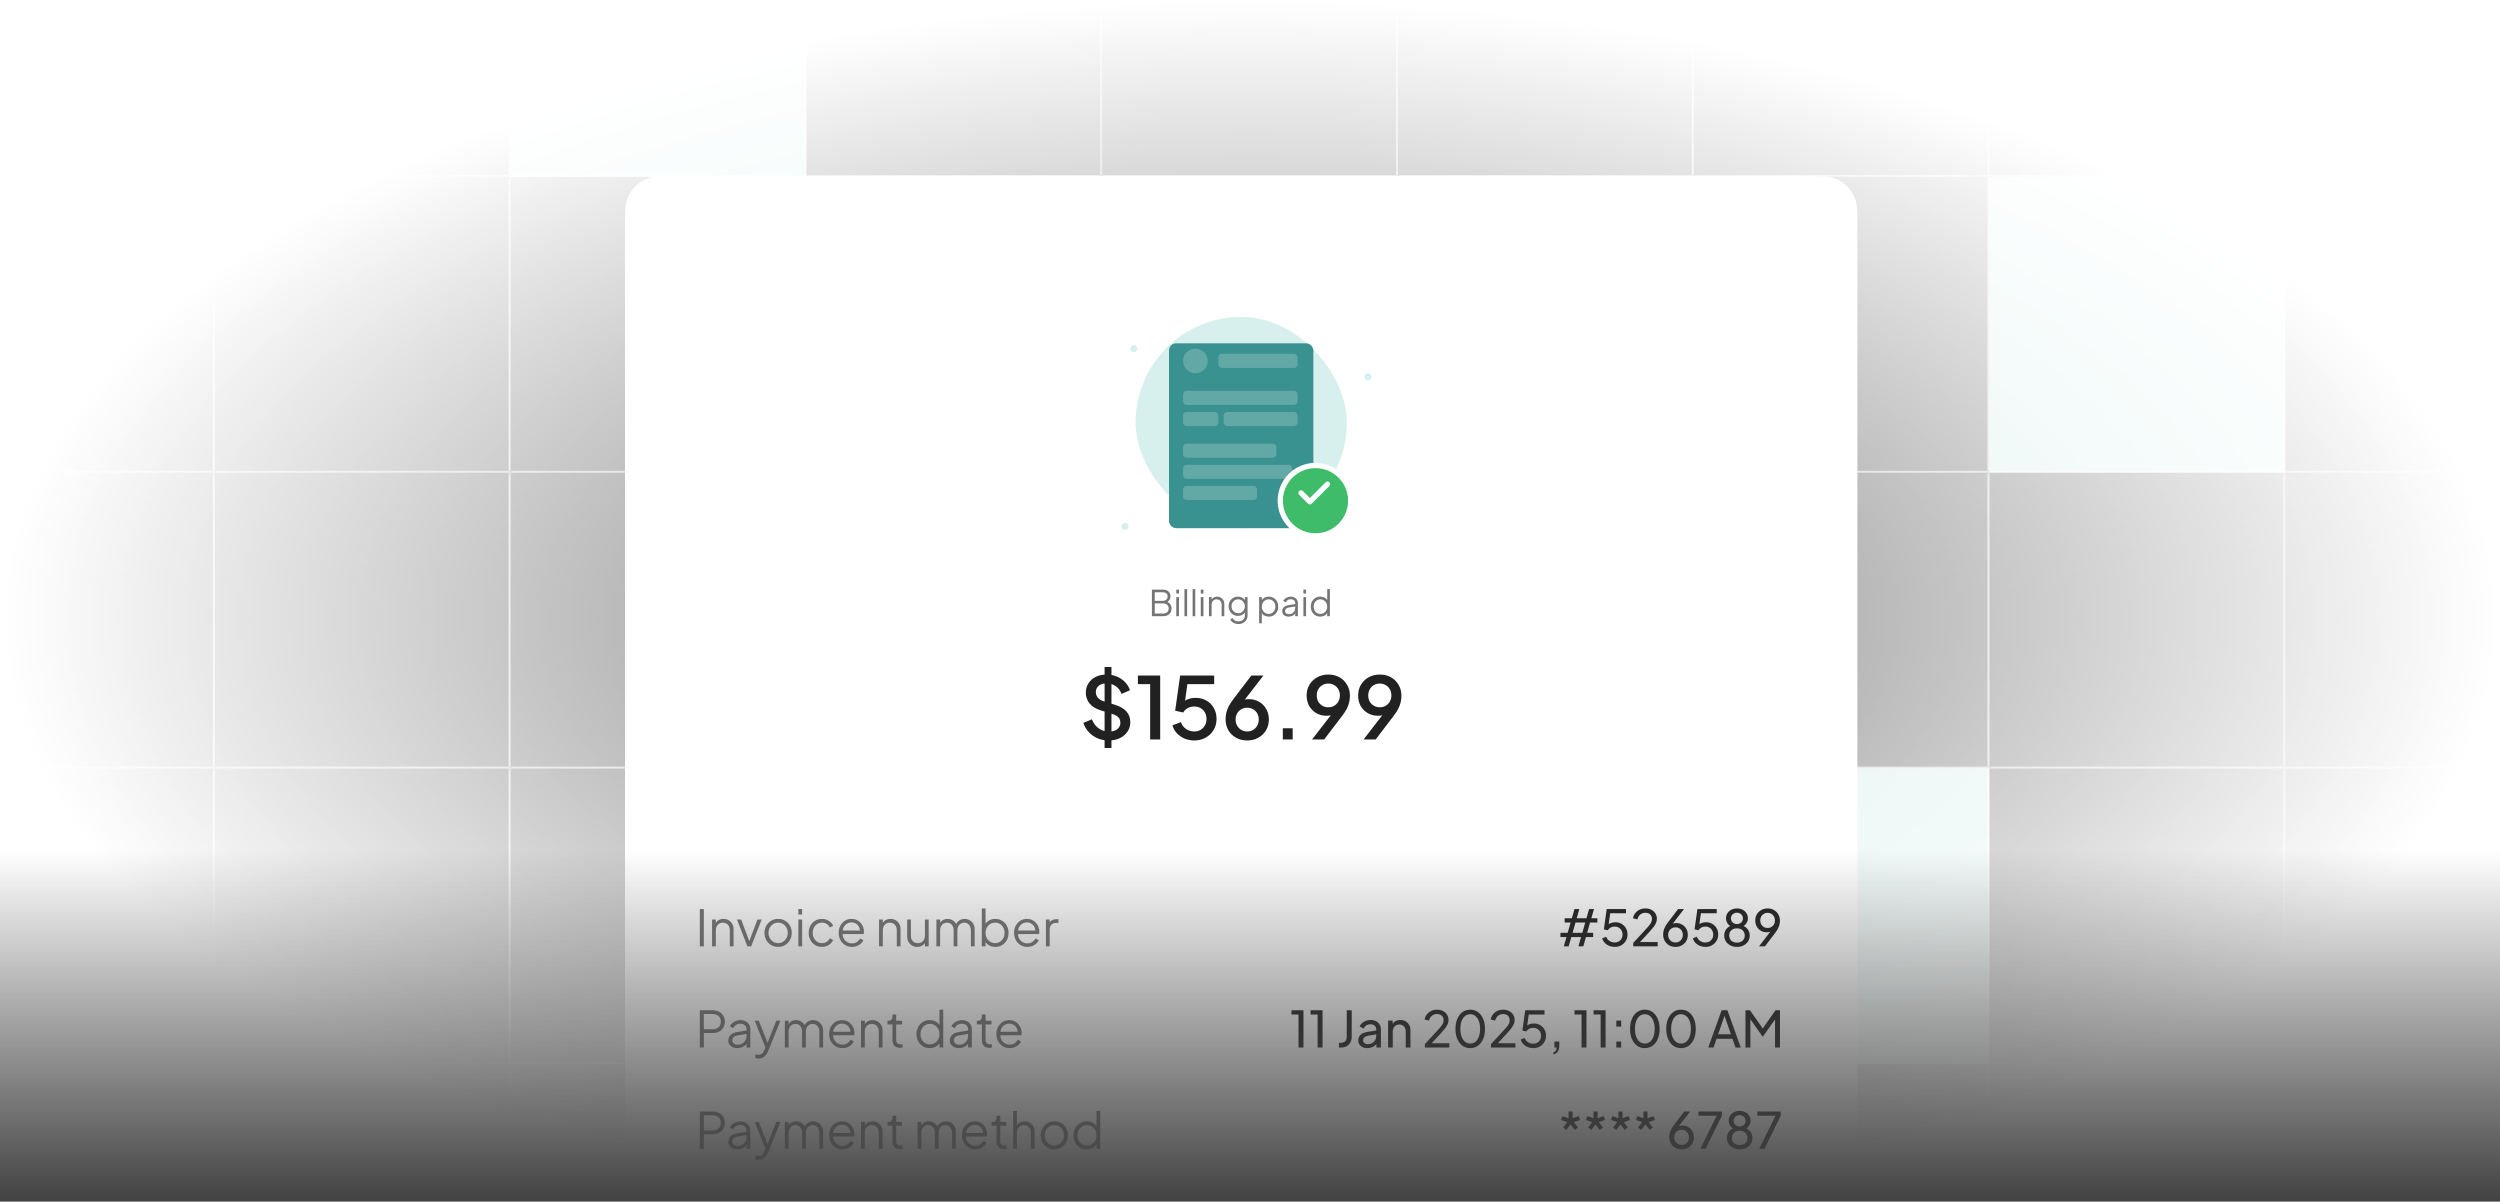 <svg width="568" height="273" viewBox="0 0 568 273" fill="none" xmlns="http://www.w3.org/2000/svg">
<g clip-path="url(#clip0_371_10804)">
<mask id="mask0_371_10804" style="mask-type:alpha" maskUnits="userSpaceOnUse" x="0" y="0" width="568" height="281">
<rect width="568" height="281" fill="url(#paint0_radial_371_10804)"/>
</mask>
<g mask="url(#mask0_371_10804)">
<mask id="path-2-inside-1_371_10804" fill="white">
<path d="M-18.4 -27H48.8V40.2H-18.4V-27Z"/>
</mask>
<path d="M-18.4 -27H48.8V40.2H-18.4V-27Z" fill="#757575"/>
<path d="M48.8 40.2V40.62H49.22V40.2H48.8ZM48.38 -27V40.2H49.22V-27H48.38ZM48.8 39.78H-18.4V40.62H48.8V39.78Z" fill="white" mask="url(#path-2-inside-1_371_10804)"/>
<mask id="path-4-inside-2_371_10804" fill="white">
<path d="M48.8 -27H116V40.2H48.8V-27Z"/>
</mask>
<path d="M48.8 -27H116V40.2H48.8V-27Z" fill="#757575"/>
<path d="M116 40.2V40.62H116.42V40.2H116ZM115.58 -27V40.2H116.42V-27H115.58ZM116 39.78H48.8V40.62H116V39.78Z" fill="white" mask="url(#path-4-inside-2_371_10804)"/>
<mask id="path-6-inside-3_371_10804" fill="white">
<path d="M116 -27H183.2V40.2H116V-27Z"/>
</mask>
<path d="M116 -27H183.2V40.2H116V-27Z" fill="#D7F0ED"/>
<path d="M183.2 40.2V40.62H183.62V40.2H183.2ZM182.78 -27V40.2H183.62V-27H182.78ZM183.2 39.78H116V40.62H183.2V39.78Z" fill="white" mask="url(#path-6-inside-3_371_10804)"/>
<mask id="path-8-inside-4_371_10804" fill="white">
<path d="M183.2 -27H250.4V40.2H183.2V-27Z"/>
</mask>
<path d="M183.2 -27H250.4V40.2H183.2V-27Z" fill="#757575"/>
<path d="M250.4 40.2V40.62H250.82V40.2H250.4ZM249.98 -27V40.2H250.82V-27H249.98ZM250.4 39.78H183.2V40.62H250.4V39.78Z" fill="white" mask="url(#path-8-inside-4_371_10804)"/>
<mask id="path-10-inside-5_371_10804" fill="white">
<path d="M250.399 -27H317.599V40.2H250.399V-27Z"/>
</mask>
<path d="M250.399 -27H317.599V40.2H250.399V-27Z" fill="#757575"/>
<path d="M317.599 40.2V40.62H318.019V40.2H317.599ZM317.179 -27V40.2H318.019V-27H317.179ZM317.599 39.78H250.399V40.62H317.599V39.78Z" fill="white" mask="url(#path-10-inside-5_371_10804)"/>
<mask id="path-12-inside-6_371_10804" fill="white">
<path d="M317.6 -27H384.8V40.2H317.6V-27Z"/>
</mask>
<path d="M317.6 -27H384.8V40.2H317.6V-27Z" fill="#757575"/>
<path d="M384.8 40.2V40.62H385.22V40.2H384.8ZM384.38 -27V40.2H385.22V-27H384.38ZM384.8 39.78H317.6V40.62H384.8V39.78Z" fill="white" mask="url(#path-12-inside-6_371_10804)"/>
<mask id="path-14-inside-7_371_10804" fill="white">
<path d="M384.8 -27H452V40.2H384.8V-27Z"/>
</mask>
<path d="M384.8 -27H452V40.2H384.8V-27Z" fill="#757575"/>
<path d="M452 40.2V40.62H452.42V40.2H452ZM451.58 -27V40.2H452.42V-27H451.58ZM452 39.78H384.8V40.62H452V39.78Z" fill="white" mask="url(#path-14-inside-7_371_10804)"/>
<mask id="path-16-inside-8_371_10804" fill="white">
<path d="M452 -27H519.2V40.2H452V-27Z"/>
</mask>
<path d="M452 -27H519.2V40.2H452V-27Z" fill="#757575"/>
<path d="M519.2 40.2V40.62H519.62V40.2H519.2ZM518.78 -27V40.2H519.62V-27H518.78ZM519.2 39.78H452V40.62H519.2V39.78Z" fill="white" mask="url(#path-16-inside-8_371_10804)"/>
<mask id="path-18-inside-9_371_10804" fill="white">
<path d="M519.2 -27H586.4V40.2H519.2V-27Z"/>
</mask>
<path d="M519.2 -27H586.4V40.2H519.2V-27Z" fill="#757575"/>
<path d="M586.4 39.78H519.2V40.62H586.4V39.78Z" fill="white" mask="url(#path-18-inside-9_371_10804)"/>
<mask id="path-20-inside-10_371_10804" fill="white">
<path d="M-18.4 40.2H48.8V107.4H-18.4V40.2Z"/>
</mask>
<path d="M-18.4 40.2H48.8V107.4H-18.4V40.2Z" fill="#757575"/>
<path d="M48.8 107.4V107.82H49.22V107.4H48.8ZM48.38 40.2V107.4H49.22V40.2H48.38ZM48.8 106.98H-18.4V107.82H48.8V106.98Z" fill="white" mask="url(#path-20-inside-10_371_10804)"/>
<mask id="path-22-inside-11_371_10804" fill="white">
<path d="M48.8 40.2H116V107.4H48.8V40.2Z"/>
</mask>
<path d="M48.8 40.2H116V107.4H48.8V40.2Z" fill="#757575"/>
<path d="M116 107.4V107.82H116.42V107.4H116ZM115.58 40.2V107.4H116.42V40.2H115.58ZM116 106.98H48.8V107.82H116V106.98Z" fill="white" mask="url(#path-22-inside-11_371_10804)"/>
<mask id="path-24-inside-12_371_10804" fill="white">
<path d="M116 40.2H183.2V107.4H116V40.2Z"/>
</mask>
<path d="M116 40.2H183.2V107.4H116V40.2Z" fill="#757575"/>
<path d="M183.2 107.4V107.82H183.62V107.4H183.2ZM182.78 40.2V107.4H183.62V40.2H182.78ZM183.2 106.98H116V107.82H183.2V106.98Z" fill="white" mask="url(#path-24-inside-12_371_10804)"/>
<mask id="path-26-inside-13_371_10804" fill="white">
<path d="M183.2 40.2H250.4V107.4H183.2V40.2Z"/>
</mask>
<path d="M183.2 40.2H250.4V107.4H183.2V40.2Z" fill="#757575"/>
<path d="M250.4 107.4V107.82H250.82V107.4H250.4ZM249.98 40.2V107.4H250.82V40.2H249.98ZM250.4 106.98H183.2V107.82H250.4V106.98Z" fill="white" mask="url(#path-26-inside-13_371_10804)"/>
<mask id="path-28-inside-14_371_10804" fill="white">
<path d="M250.399 40.2H317.599V107.4H250.399V40.2Z"/>
</mask>
<path d="M250.399 40.2H317.599V107.4H250.399V40.2Z" fill="#757575"/>
<path d="M317.599 107.4V107.82H318.019V107.4H317.599ZM317.179 40.2V107.4H318.019V40.2H317.179ZM317.599 106.98H250.399V107.82H317.599V106.98Z" fill="white" mask="url(#path-28-inside-14_371_10804)"/>
<mask id="path-30-inside-15_371_10804" fill="white">
<path d="M317.6 40.2H384.8V107.4H317.6V40.2Z"/>
</mask>
<path d="M317.6 40.2H384.8V107.4H317.6V40.2Z" fill="#757575"/>
<path d="M384.8 107.4V107.82H385.22V107.4H384.8ZM384.38 40.2V107.4H385.22V40.2H384.38ZM384.8 106.98H317.6V107.82H384.8V106.98Z" fill="white" mask="url(#path-30-inside-15_371_10804)"/>
<mask id="path-32-inside-16_371_10804" fill="white">
<path d="M384.8 40.2H452V107.4H384.8V40.2Z"/>
</mask>
<path d="M384.8 40.2H452V107.4H384.8V40.2Z" fill="#757575"/>
<path d="M452 107.4V107.82H452.42V107.4H452ZM451.58 40.2V107.4H452.42V40.2H451.58ZM452 106.98H384.8V107.82H452V106.98Z" fill="white" mask="url(#path-32-inside-16_371_10804)"/>
<mask id="path-34-inside-17_371_10804" fill="white">
<path d="M452 40.2H519.2V107.4H452V40.2Z"/>
</mask>
<path d="M452 40.2H519.2V107.4H452V40.2Z" fill="#D7F0ED"/>
<path d="M519.2 107.4V107.82H519.62V107.4H519.2ZM518.78 40.2V107.4H519.62V40.2H518.78ZM519.2 106.98H452V107.82H519.2V106.98Z" fill="white" mask="url(#path-34-inside-17_371_10804)"/>
<mask id="path-36-inside-18_371_10804" fill="white">
<path d="M519.2 40.2H586.4V107.4H519.2V40.2Z"/>
</mask>
<path d="M519.2 40.2H586.4V107.4H519.2V40.2Z" fill="#757575"/>
<path d="M586.4 106.98H519.2V107.82H586.4V106.98Z" fill="white" mask="url(#path-36-inside-18_371_10804)"/>
<mask id="path-38-inside-19_371_10804" fill="white">
<path d="M-18.4 107.4H48.8V174.6H-18.4V107.4Z"/>
</mask>
<path d="M-18.4 107.4H48.8V174.6H-18.4V107.4Z" fill="#757575"/>
<path d="M48.8 174.6V175.02H49.22V174.6H48.8ZM48.38 107.4V174.6H49.22V107.4H48.38ZM48.8 174.18H-18.4V175.02H48.8V174.18Z" fill="white" mask="url(#path-38-inside-19_371_10804)"/>
<mask id="path-40-inside-20_371_10804" fill="white">
<path d="M48.8 107.4H116V174.6H48.8V107.4Z"/>
</mask>
<path d="M48.8 107.4H116V174.6H48.8V107.4Z" fill="#757575"/>
<path d="M116 174.6V175.02H116.42V174.6H116ZM115.58 107.4V174.6H116.42V107.4H115.58ZM116 174.18H48.8V175.02H116V174.18Z" fill="white" mask="url(#path-40-inside-20_371_10804)"/>
<mask id="path-42-inside-21_371_10804" fill="white">
<path d="M116 107.4H183.2V174.6H116V107.4Z"/>
</mask>
<path d="M116 107.4H183.2V174.6H116V107.4Z" fill="#757575"/>
<path d="M183.2 174.6V175.02H183.62V174.6H183.2ZM182.78 107.4V174.6H183.62V107.4H182.78ZM183.2 174.18H116V175.02H183.2V174.18Z" fill="white" mask="url(#path-42-inside-21_371_10804)"/>
<mask id="path-44-inside-22_371_10804" fill="white">
<path d="M183.2 107.4H250.4V174.6H183.2V107.4Z"/>
</mask>
<path d="M183.2 107.4H250.4V174.6H183.2V107.4Z" fill="#757575"/>
<path d="M250.4 174.6V175.02H250.82V174.6H250.4ZM249.98 107.4V174.6H250.82V107.4H249.98ZM250.4 174.18H183.2V175.02H250.4V174.18Z" fill="white" mask="url(#path-44-inside-22_371_10804)"/>
<mask id="path-46-inside-23_371_10804" fill="white">
<path d="M250.399 107.4H317.599V174.6H250.399V107.4Z"/>
</mask>
<path d="M250.399 107.4H317.599V174.6H250.399V107.4Z" fill="#757575"/>
<path d="M317.599 174.6V175.02H318.019V174.6H317.599ZM317.179 107.4V174.6H318.019V107.4H317.179ZM317.599 174.18H250.399V175.02H317.599V174.18Z" fill="white" mask="url(#path-46-inside-23_371_10804)"/>
<mask id="path-48-inside-24_371_10804" fill="white">
<path d="M317.6 107.4H384.8V174.6H317.6V107.4Z"/>
</mask>
<path d="M317.6 107.4H384.8V174.6H317.6V107.4Z" fill="#757575"/>
<path d="M384.8 174.6V175.02H385.22V174.6H384.8ZM384.38 107.4V174.6H385.22V107.4H384.38ZM384.8 174.18H317.6V175.02H384.8V174.18Z" fill="white" mask="url(#path-48-inside-24_371_10804)"/>
<mask id="path-50-inside-25_371_10804" fill="white">
<path d="M384.8 107.4H452V174.6H384.8V107.4Z"/>
</mask>
<path d="M384.8 107.4H452V174.6H384.8V107.4Z" fill="#757575"/>
<path d="M452 174.6V175.02H452.42V174.6H452ZM451.58 107.4V174.6H452.42V107.4H451.58ZM452 174.18H384.8V175.02H452V174.18Z" fill="white" mask="url(#path-50-inside-25_371_10804)"/>
<mask id="path-52-inside-26_371_10804" fill="white">
<path d="M452 107.4H519.2V174.6H452V107.4Z"/>
</mask>
<path d="M452 107.4H519.2V174.6H452V107.4Z" fill="#757575"/>
<path d="M519.2 174.6V175.02H519.62V174.6H519.2ZM518.78 107.4V174.6H519.62V107.4H518.78ZM519.2 174.18H452V175.02H519.2V174.18Z" fill="white" mask="url(#path-52-inside-26_371_10804)"/>
<mask id="path-54-inside-27_371_10804" fill="white">
<path d="M519.2 107.4H586.4V174.6H519.2V107.4Z"/>
</mask>
<path d="M519.2 107.4H586.4V174.6H519.2V107.4Z" fill="#757575"/>
<path d="M586.4 174.18H519.2V175.02H586.4V174.18Z" fill="white" mask="url(#path-54-inside-27_371_10804)"/>
<mask id="path-56-inside-28_371_10804" fill="white">
<path d="M-18.4 174.6H48.8V241.8H-18.4V174.6Z"/>
</mask>
<path d="M-18.4 174.6H48.8V241.8H-18.4V174.6Z" fill="#757575"/>
<path d="M48.8 241.8V242.22H49.22V241.8H48.8ZM48.38 174.6V241.8H49.22V174.6H48.38ZM48.8 241.38H-18.4V242.22H48.8V241.38Z" fill="white" mask="url(#path-56-inside-28_371_10804)"/>
<mask id="path-58-inside-29_371_10804" fill="white">
<path d="M48.8 174.6H116V241.8H48.8V174.6Z"/>
</mask>
<path d="M48.8 174.6H116V241.8H48.8V174.6Z" fill="#757575"/>
<path d="M116 241.8V242.22H116.42V241.8H116ZM115.58 174.6V241.8H116.42V174.6H115.58ZM116 241.38H48.8V242.22H116V241.38Z" fill="white" mask="url(#path-58-inside-29_371_10804)"/>
<mask id="path-60-inside-30_371_10804" fill="white">
<path d="M116 174.6H183.2V241.8H116V174.6Z"/>
</mask>
<path d="M116 174.6H183.2V241.8H116V174.6Z" fill="#757575"/>
<path d="M183.2 241.8V242.22H183.62V241.8H183.2ZM182.78 174.6V241.8H183.62V174.6H182.78ZM183.2 241.38H116V242.22H183.2V241.38Z" fill="white" mask="url(#path-60-inside-30_371_10804)"/>
<mask id="path-62-inside-31_371_10804" fill="white">
<path d="M183.2 174.6H250.4V241.8H183.2V174.6Z"/>
</mask>
<path d="M183.2 174.6H250.4V241.8H183.2V174.6Z" fill="#757575"/>
<path d="M250.4 241.8V242.22H250.82V241.8H250.4ZM249.98 174.6V241.8H250.82V174.6H249.98ZM250.4 241.38H183.2V242.22H250.4V241.38Z" fill="white" mask="url(#path-62-inside-31_371_10804)"/>
<mask id="path-64-inside-32_371_10804" fill="white">
<path d="M250.399 174.6H317.599V241.8H250.399V174.6Z"/>
</mask>
<path d="M250.399 174.6H317.599V241.8H250.399V174.6Z" fill="#757575"/>
<path d="M317.599 241.8V242.22H318.019V241.8H317.599ZM317.179 174.6V241.8H318.019V174.6H317.179ZM317.599 241.38H250.399V242.22H317.599V241.38Z" fill="white" mask="url(#path-64-inside-32_371_10804)"/>
<mask id="path-66-inside-33_371_10804" fill="white">
<path d="M317.6 174.6H384.8V241.8H317.6V174.6Z"/>
</mask>
<path d="M317.6 174.6H384.8V241.8H317.6V174.6Z" fill="#757575"/>
<path d="M384.8 241.8V242.22H385.22V241.8H384.8ZM384.38 174.6V241.8H385.22V174.6H384.38ZM384.8 241.38H317.6V242.22H384.8V241.38Z" fill="white" mask="url(#path-66-inside-33_371_10804)"/>
<mask id="path-68-inside-34_371_10804" fill="white">
<path d="M384.8 174.6H452V241.8H384.8V174.6Z"/>
</mask>
<path d="M384.8 174.6H452V241.8H384.8V174.6Z" fill="#D7F0ED"/>
<path d="M452 241.8V242.22H452.42V241.8H452ZM451.58 174.6V241.8H452.42V174.6H451.58ZM452 241.38H384.8V242.22H452V241.38Z" fill="white" mask="url(#path-68-inside-34_371_10804)"/>
<mask id="path-70-inside-35_371_10804" fill="white">
<path d="M452 174.6H519.2V241.8H452V174.6Z"/>
</mask>
<path d="M452 174.6H519.2V241.8H452V174.6Z" fill="#757575"/>
<path d="M519.2 241.8V242.22H519.62V241.8H519.2ZM518.78 174.6V241.8H519.62V174.6H518.78ZM519.2 241.38H452V242.22H519.2V241.38Z" fill="white" mask="url(#path-70-inside-35_371_10804)"/>
<mask id="path-72-inside-36_371_10804" fill="white">
<path d="M519.2 174.6H586.4V241.8H519.2V174.6Z"/>
</mask>
<path d="M519.2 174.6H586.4V241.8H519.2V174.6Z" fill="#757575"/>
<path d="M586.4 241.38H519.2V242.22H586.4V241.38Z" fill="white" mask="url(#path-72-inside-36_371_10804)"/>
<mask id="path-74-inside-37_371_10804" fill="white">
<path d="M-18.4 241.8H48.8V309H-18.4V241.8Z"/>
</mask>
<path d="M-18.4 241.8H48.8V309H-18.4V241.8Z" fill="#757575"/>
<path d="M48.8 309V309.42H49.22V309H48.8ZM48.38 241.8V309H49.22V241.8H48.38ZM48.8 308.58H-18.4V309.42H48.8V308.58Z" fill="white" mask="url(#path-74-inside-37_371_10804)"/>
<mask id="path-76-inside-38_371_10804" fill="white">
<path d="M48.8 241.8H116V309H48.8V241.8Z"/>
</mask>
<path d="M48.8 241.8H116V309H48.8V241.8Z" fill="#757575"/>
<path d="M116 309V309.42H116.42V309H116ZM115.58 241.8V309H116.42V241.8H115.58ZM116 308.58H48.8V309.42H116V308.58Z" fill="white" mask="url(#path-76-inside-38_371_10804)"/>
<mask id="path-78-inside-39_371_10804" fill="white">
<path d="M116 241.8H183.2V309H116V241.8Z"/>
</mask>
<path d="M116 241.8H183.2V309H116V241.8Z" fill="#757575"/>
<path d="M183.2 309V309.42H183.62V309H183.2ZM182.78 241.8V309H183.62V241.8H182.78ZM183.2 308.58H116V309.42H183.2V308.58Z" fill="white" mask="url(#path-78-inside-39_371_10804)"/>
<mask id="path-80-inside-40_371_10804" fill="white">
<path d="M183.2 241.8H250.4V309H183.2V241.8Z"/>
</mask>
<path d="M183.2 241.8H250.4V309H183.2V241.8Z" fill="#D7F0ED"/>
<path d="M250.4 309V309.42H250.82V309H250.4ZM249.98 241.8V309H250.82V241.8H249.98ZM250.4 308.58H183.2V309.42H250.4V308.58Z" fill="white" mask="url(#path-80-inside-40_371_10804)"/>
<mask id="path-82-inside-41_371_10804" fill="white">
<path d="M250.399 241.8H317.599V309H250.399V241.8Z"/>
</mask>
<path d="M250.399 241.8H317.599V309H250.399V241.8Z" fill="#757575"/>
<path d="M317.599 309V309.42H318.019V309H317.599ZM317.179 241.8V309H318.019V241.8H317.179ZM317.599 308.58H250.399V309.42H317.599V308.58Z" fill="white" mask="url(#path-82-inside-41_371_10804)"/>
<mask id="path-84-inside-42_371_10804" fill="white">
<path d="M317.6 241.8H384.8V309H317.6V241.8Z"/>
</mask>
<path d="M317.6 241.8H384.8V309H317.6V241.8Z" fill="#757575"/>
<path d="M384.8 309V309.42H385.22V309H384.8ZM384.38 241.8V309H385.22V241.8H384.38ZM384.8 308.58H317.6V309.42H384.8V308.58Z" fill="white" mask="url(#path-84-inside-42_371_10804)"/>
<mask id="path-86-inside-43_371_10804" fill="white">
<path d="M384.8 241.8H452V309H384.8V241.8Z"/>
</mask>
<path d="M384.8 241.8H452V309H384.8V241.8Z" fill="#757575"/>
<path d="M452 309V309.42H452.42V309H452ZM451.58 241.8V309H452.42V241.8H451.58ZM452 308.58H384.8V309.42H452V308.58Z" fill="white" mask="url(#path-86-inside-43_371_10804)"/>
<mask id="path-88-inside-44_371_10804" fill="white">
<path d="M452 241.8H519.2V309H452V241.8Z"/>
</mask>
<path d="M452 241.8H519.2V309H452V241.8Z" fill="#757575"/>
<path d="M519.2 309V309.42H519.62V309H519.2ZM518.78 241.8V309H519.62V241.8H518.78ZM519.2 308.58H452V309.42H519.2V308.58Z" fill="white" mask="url(#path-88-inside-44_371_10804)"/>
<mask id="path-90-inside-45_371_10804" fill="white">
<path d="M519.2 241.8H586.4V309H519.2V241.8Z"/>
</mask>
<path d="M519.2 241.8H586.4V309H519.2V241.8Z" fill="#757575"/>
<path d="M586.4 308.58H519.2V309.42H586.4V308.58Z" fill="white" mask="url(#path-90-inside-45_371_10804)"/>
</g>
<g filter="url(#filter0_d_371_10804)">
<path d="M142 44C142 40.273 142 38.409 142.609 36.938C143.421 34.978 144.978 33.421 146.939 32.609C148.409 32 150.272 32 154 32H410C413.728 32 415.591 32 417.061 32.609C419.022 33.421 420.579 34.978 421.391 36.938C422 38.409 422 40.273 422 44V272H142V44Z" fill="white"/>
<rect x="258" y="64" width="48" height="48" rx="24" fill="#D7F0ED"/>
<circle cx="257.6" cy="71.2" r="0.8" fill="#D7F0ED"/>
<circle cx="310.799" cy="77.6" r="0.8" fill="#D7F0ED"/>
<circle cx="255.6" cy="111.6" r="0.8" fill="#D7F0ED"/>
<g filter="url(#filter1_d_371_10804)">
<rect x="265.6" y="66.8" width="32.8" height="42" rx="1.6" fill="#3A9290"/>
</g>
<rect x="268.8" y="97.6" width="24.8" height="3.2" rx="0.8" fill="white" fill-opacity="0.2"/>
<rect x="268.8" y="102.4" width="16.8" height="3.2" rx="0.8" fill="white" fill-opacity="0.2"/>
<g filter="url(#filter2_d_371_10804)">
<circle cx="298" cy="104" r="8" fill="#3EBC6A"/>
<circle cx="298" cy="104" r="8" stroke="white" stroke-width="1.2"/>
</g>
<path d="M295.599 104L297.599 106L301.599 102" stroke="white" stroke-width="1.2" stroke-linecap="round" stroke-linejoin="round"/>
<circle cx="271.6" cy="74" r="2.8" fill="white" fill-opacity="0.2"/>
<rect x="276.8" y="72.4" width="18" height="3.2" rx="0.8" fill="white" fill-opacity="0.2"/>
<rect x="268.8" y="80.8" width="26" height="3.2" rx="0.8" fill="white" fill-opacity="0.2"/>
<rect x="268.8" y="85.6" width="8" height="3.2" rx="0.8" fill="white" fill-opacity="0.2"/>
<rect x="278" y="85.6" width="16.8" height="3.2" rx="0.8" fill="white" fill-opacity="0.2"/>
<rect x="268.8" y="92.8" width="21.2" height="3.2" rx="0.8" fill="white" fill-opacity="0.2"/>
<path d="M261.714 132V125.954H264.254C264.595 125.954 264.89 126.019 265.139 126.148C265.393 126.273 265.588 126.449 265.723 126.676C265.864 126.903 265.934 127.168 265.934 127.471C265.934 127.785 265.856 128.064 265.699 128.307C265.548 128.545 265.329 128.727 265.042 128.851L265.034 128.656C265.272 128.743 265.475 128.865 265.642 129.021C265.815 129.178 265.948 129.362 266.04 129.573C266.132 129.779 266.178 130.001 266.178 130.239C266.178 130.78 266.005 131.21 265.659 131.529C265.318 131.843 264.852 132 264.263 132H261.714ZM262.363 131.391H264.263C264.647 131.391 264.952 131.291 265.18 131.091C265.412 130.885 265.529 130.604 265.529 130.247C265.529 129.895 265.412 129.617 265.18 129.411C264.952 129.2 264.647 129.094 264.263 129.094H262.363V131.391ZM262.363 128.51H264.206C264.53 128.51 264.79 128.415 264.985 128.226C265.185 128.037 265.285 127.793 265.285 127.496C265.285 127.193 265.185 126.963 264.985 126.806C264.79 126.643 264.53 126.562 264.206 126.562H262.363V128.51ZM267.252 132V127.65H267.861V132H267.252ZM267.252 126.846V125.954H267.861V126.846H267.252ZM269.107 132V125.856H269.716V132H269.107ZM270.961 132V125.856H271.57V132H270.961ZM272.816 132V127.65H273.425V132H272.816ZM272.816 126.846V125.954H273.425V126.846H272.816ZM274.671 132V127.65H275.279V128.494L275.141 128.461C275.25 128.18 275.425 127.958 275.669 127.796C275.918 127.634 276.205 127.552 276.529 127.552C276.838 127.552 277.114 127.623 277.357 127.763C277.606 127.904 277.801 128.099 277.941 128.348C278.087 128.591 278.161 128.867 278.161 129.176V132H277.552V129.411C277.552 129.146 277.503 128.921 277.406 128.737C277.314 128.553 277.181 128.413 277.008 128.315C276.84 128.213 276.646 128.161 276.424 128.161C276.202 128.161 276.004 128.213 275.831 128.315C275.658 128.413 275.523 128.556 275.425 128.746C275.328 128.929 275.279 129.151 275.279 129.411V132H274.671ZM281.385 133.786C281.087 133.786 280.811 133.74 280.557 133.648C280.308 133.556 280.091 133.428 279.907 133.266C279.729 133.109 279.591 132.925 279.494 132.714L280.054 132.414C280.14 132.62 280.294 132.798 280.516 132.95C280.738 133.101 281.022 133.177 281.368 133.177C281.633 133.177 281.877 133.125 282.099 133.023C282.321 132.92 282.499 132.768 282.634 132.568C282.77 132.368 282.837 132.122 282.837 131.83V130.864L282.935 130.953C282.783 131.267 282.559 131.51 282.261 131.683C281.963 131.851 281.639 131.935 281.287 131.935C280.881 131.935 280.516 131.838 280.191 131.643C279.867 131.448 279.61 131.186 279.42 130.856C279.237 130.52 279.145 130.15 279.145 129.744C279.145 129.333 279.237 128.962 279.42 128.632C279.61 128.302 279.864 128.039 280.183 127.845C280.508 127.65 280.876 127.552 281.287 127.552C281.639 127.552 281.958 127.634 282.245 127.796C282.537 127.958 282.767 128.177 282.935 128.453L282.837 128.624V127.65H283.446V131.83C283.446 132.203 283.357 132.536 283.178 132.828C283.005 133.125 282.762 133.358 282.448 133.526C282.139 133.699 281.785 133.786 281.385 133.786ZM281.32 131.326C281.601 131.326 281.855 131.256 282.082 131.115C282.31 130.969 282.491 130.777 282.626 130.539C282.767 130.296 282.837 130.031 282.837 129.744C282.837 129.457 282.767 129.195 282.626 128.957C282.491 128.713 282.31 128.521 282.082 128.38C281.855 128.234 281.601 128.161 281.32 128.161C281.033 128.161 280.773 128.234 280.54 128.38C280.308 128.521 280.124 128.71 279.989 128.948C279.859 129.186 279.794 129.452 279.794 129.744C279.794 130.031 279.859 130.296 279.989 130.539C280.124 130.777 280.305 130.969 280.532 131.115C280.765 131.256 281.027 131.326 281.32 131.326ZM286.076 133.623V127.65H286.684V128.624L286.587 128.453C286.76 128.177 286.99 127.958 287.277 127.796C287.569 127.634 287.902 127.552 288.275 127.552C288.686 127.552 289.052 127.653 289.371 127.853C289.695 128.048 289.95 128.315 290.134 128.656C290.323 128.997 290.418 129.387 290.418 129.825C290.418 130.258 290.323 130.647 290.134 130.994C289.95 131.334 289.695 131.605 289.371 131.805C289.052 132 288.686 132.097 288.275 132.097C287.902 132.097 287.564 132.014 287.261 131.846C286.963 131.673 286.739 131.429 286.587 131.115L286.684 131.026V133.623H286.076ZM288.243 131.489C288.535 131.489 288.795 131.416 289.022 131.27C289.255 131.123 289.436 130.926 289.566 130.677C289.701 130.423 289.769 130.139 289.769 129.825C289.769 129.506 289.701 129.222 289.566 128.973C289.436 128.724 289.255 128.526 289.022 128.38C288.795 128.234 288.535 128.161 288.243 128.161C287.951 128.161 287.685 128.234 287.447 128.38C287.215 128.526 287.028 128.727 286.887 128.981C286.752 129.23 286.684 129.511 286.684 129.825C286.684 130.139 286.752 130.423 286.887 130.677C287.028 130.926 287.215 131.123 287.447 131.27C287.685 131.416 287.951 131.489 288.243 131.489ZM292.747 132.097C292.471 132.097 292.225 132.046 292.008 131.943C291.792 131.835 291.622 131.689 291.497 131.505C291.373 131.321 291.311 131.11 291.311 130.872C291.311 130.645 291.359 130.439 291.457 130.255C291.554 130.066 291.705 129.906 291.911 129.776C292.117 129.646 292.379 129.554 292.698 129.5L294.403 129.216V129.768L292.844 130.028C292.531 130.082 292.303 130.182 292.163 130.328C292.027 130.474 291.96 130.647 291.96 130.848C291.96 131.042 292.036 131.207 292.187 131.343C292.344 131.478 292.544 131.546 292.788 131.546C293.085 131.546 293.345 131.483 293.567 131.359C293.789 131.229 293.962 131.056 294.086 130.839C294.211 130.623 294.273 130.382 294.273 130.117V129.013C294.273 128.754 294.178 128.543 293.989 128.38C293.799 128.218 293.553 128.137 293.25 128.137C292.985 128.137 292.752 128.204 292.552 128.34C292.352 128.47 292.203 128.64 292.106 128.851L291.554 128.551C291.635 128.367 291.762 128.199 291.935 128.048C292.114 127.896 292.317 127.777 292.544 127.69C292.771 127.598 293.007 127.552 293.25 127.552C293.569 127.552 293.851 127.615 294.094 127.739C294.343 127.864 294.535 128.037 294.671 128.259C294.811 128.475 294.882 128.727 294.882 129.013V132H294.273V131.132L294.362 131.221C294.286 131.383 294.167 131.532 294.005 131.667C293.848 131.797 293.661 131.903 293.445 131.984C293.234 132.06 293.001 132.097 292.747 132.097ZM296.134 132V127.65H296.742V132H296.134ZM296.134 126.846V125.954H296.742V126.846H296.134ZM299.952 132.097C299.546 132.097 299.181 132 298.857 131.805C298.532 131.605 298.275 131.334 298.086 130.994C297.902 130.647 297.81 130.258 297.81 129.825C297.81 129.387 297.902 128.997 298.086 128.656C298.275 128.315 298.529 128.048 298.848 127.853C299.173 127.653 299.541 127.552 299.952 127.552C300.326 127.552 300.658 127.634 300.95 127.796C301.243 127.958 301.473 128.177 301.64 128.453L301.543 128.624V125.856H302.152V132H301.543V131.026L301.64 131.115C301.489 131.429 301.262 131.673 300.959 131.846C300.661 132.014 300.326 132.097 299.952 132.097ZM299.985 131.489C300.277 131.489 300.539 131.416 300.772 131.27C301.01 131.123 301.197 130.926 301.332 130.677C301.473 130.423 301.543 130.139 301.543 129.825C301.543 129.511 301.473 129.23 301.332 128.981C301.197 128.727 301.01 128.526 300.772 128.38C300.539 128.234 300.277 128.161 299.985 128.161C299.698 128.161 299.438 128.234 299.206 128.38C298.973 128.526 298.789 128.724 298.654 128.973C298.524 129.222 298.459 129.506 298.459 129.825C298.459 130.139 298.524 130.423 298.654 130.677C298.789 130.926 298.97 131.123 299.197 131.27C299.43 131.416 299.692 131.489 299.985 131.489Z" fill="#757575"/>
<path d="M251.859 160.234C250.95 160.234 250.106 160.065 249.327 159.727C248.548 159.377 247.886 158.903 247.34 158.305C246.795 157.708 246.392 157.02 246.133 156.241L248.081 155.423C248.431 156.319 248.944 157.007 249.619 157.487C250.295 157.968 251.074 158.208 251.957 158.208C252.476 158.208 252.931 158.13 253.32 157.974C253.71 157.805 254.008 157.572 254.216 157.273C254.437 156.974 254.547 156.63 254.547 156.241C254.547 155.708 254.398 155.286 254.099 154.975C253.801 154.663 253.359 154.416 252.775 154.234L250.048 153.377C248.957 153.04 248.126 152.527 247.555 151.839C246.983 151.137 246.698 150.319 246.698 149.384C246.698 148.566 246.899 147.852 247.301 147.242C247.704 146.618 248.256 146.131 248.957 145.781C249.671 145.43 250.483 145.255 251.392 145.255C252.262 145.255 253.054 145.411 253.768 145.722C254.482 146.021 255.093 146.437 255.599 146.969C256.119 147.501 256.495 148.118 256.729 148.819L254.82 149.657C254.534 148.891 254.086 148.3 253.476 147.885C252.879 147.469 252.184 147.261 251.392 147.261C250.911 147.261 250.489 147.346 250.126 147.514C249.762 147.67 249.477 147.904 249.269 148.216C249.074 148.514 248.977 148.865 248.977 149.267C248.977 149.735 249.126 150.15 249.425 150.514C249.723 150.878 250.178 151.15 250.788 151.332L253.32 152.131C254.476 152.481 255.346 152.988 255.93 153.65C256.515 154.299 256.807 155.111 256.807 156.085C256.807 156.89 256.593 157.604 256.164 158.227C255.749 158.851 255.171 159.344 254.43 159.708C253.69 160.058 252.833 160.234 251.859 160.234ZM250.963 161.948V143.541H252.522V161.948H250.963ZM261.315 160V147.437H258.53V145.489H263.594V160H261.315ZM271.339 160.234C270.573 160.234 269.852 160.097 269.177 159.825C268.502 159.539 267.917 159.143 267.424 158.637C266.93 158.13 266.58 157.52 266.372 156.806L268.3 156.065C268.547 156.754 268.95 157.28 269.508 157.643C270.066 158.007 270.677 158.189 271.339 158.189C271.884 158.189 272.365 158.065 272.78 157.818C273.196 157.572 273.52 157.234 273.754 156.806C274.001 156.377 274.124 155.89 274.124 155.345C274.124 154.786 274.001 154.299 273.754 153.884C273.52 153.455 273.196 153.124 272.78 152.89C272.365 152.644 271.884 152.52 271.339 152.52C270.793 152.52 270.294 152.644 269.839 152.89C269.385 153.137 269.053 153.468 268.846 153.884L266.995 153.475L268.125 145.489H275.858V147.437H269.021L269.897 146.482L269.06 152.598L268.339 152.111C268.729 151.566 269.203 151.17 269.761 150.923C270.319 150.676 270.956 150.553 271.67 150.553C272.618 150.553 273.442 150.767 274.144 151.196C274.858 151.611 275.41 152.183 275.799 152.91C276.202 153.624 276.403 154.436 276.403 155.345C276.403 156.267 276.182 157.098 275.741 157.838C275.299 158.578 274.696 159.162 273.929 159.591C273.176 160.019 272.313 160.234 271.339 160.234ZM283.361 160.234C282.414 160.234 281.569 160.026 280.829 159.61C280.089 159.195 279.505 158.624 279.076 157.896C278.661 157.169 278.453 156.345 278.453 155.423C278.453 154.942 278.505 154.462 278.609 153.981C278.713 153.501 278.894 153.001 279.154 152.481C279.427 151.962 279.79 151.404 280.245 150.806L284.296 145.489H287.043L282.076 151.917L281.686 151.663C281.868 151.456 282.063 151.293 282.271 151.176C282.491 151.059 282.719 150.975 282.952 150.923C283.199 150.871 283.459 150.845 283.732 150.845C284.602 150.845 285.381 151.046 286.069 151.449C286.757 151.852 287.296 152.397 287.686 153.085C288.088 153.773 288.289 154.566 288.289 155.462C288.289 156.371 288.075 157.189 287.647 157.916C287.218 158.63 286.634 159.195 285.894 159.61C285.166 160.026 284.322 160.234 283.361 160.234ZM283.361 158.189C283.868 158.189 284.316 158.072 284.705 157.838C285.095 157.604 285.407 157.286 285.64 156.883C285.874 156.468 285.991 156 285.991 155.481C285.991 154.949 285.874 154.481 285.64 154.079C285.42 153.676 285.108 153.364 284.705 153.144C284.316 152.91 283.868 152.793 283.361 152.793C282.868 152.793 282.42 152.91 282.017 153.144C281.628 153.364 281.316 153.676 281.083 154.079C280.849 154.481 280.732 154.949 280.732 155.481C280.732 156 280.849 156.468 281.083 156.883C281.316 157.286 281.628 157.604 282.017 157.838C282.42 158.072 282.868 158.189 283.361 158.189ZM291.456 160V157.468H293.696V160H291.456ZM298.112 160L303.079 153.572L303.468 153.825C303.286 154.02 303.085 154.176 302.864 154.293C302.657 154.41 302.429 154.494 302.183 154.546C301.949 154.598 301.696 154.624 301.423 154.624C300.553 154.624 299.774 154.429 299.086 154.04C298.397 153.637 297.852 153.092 297.449 152.403C297.06 151.702 296.865 150.91 296.865 150.027C296.865 149.105 297.079 148.287 297.508 147.573C297.936 146.859 298.521 146.294 299.261 145.878C300.001 145.463 300.845 145.255 301.793 145.255C302.754 145.255 303.598 145.463 304.325 145.878C305.065 146.294 305.643 146.865 306.059 147.592C306.487 148.307 306.702 149.125 306.702 150.047C306.702 150.54 306.65 151.027 306.546 151.507C306.442 151.988 306.26 152.488 306 153.007C305.741 153.514 305.377 154.072 304.91 154.682L300.858 160H298.112ZM301.793 152.696C302.3 152.696 302.748 152.579 303.137 152.345C303.527 152.111 303.838 151.793 304.072 151.391C304.306 150.988 304.423 150.527 304.423 150.008C304.423 149.475 304.306 149.008 304.072 148.605C303.838 148.19 303.52 147.872 303.118 147.651C302.728 147.417 302.287 147.3 301.793 147.3C301.3 147.3 300.852 147.417 300.449 147.651C300.06 147.872 299.748 148.19 299.514 148.605C299.28 149.008 299.164 149.475 299.164 150.008C299.164 150.527 299.274 150.988 299.495 151.391C299.728 151.793 300.047 152.111 300.449 152.345C300.852 152.579 301.3 152.696 301.793 152.696ZM309.81 160L314.777 153.572L315.167 153.825C314.985 154.02 314.784 154.176 314.563 154.293C314.355 154.41 314.128 154.494 313.881 154.546C313.647 154.598 313.394 154.624 313.121 154.624C312.251 154.624 311.472 154.429 310.784 154.04C310.096 153.637 309.55 153.092 309.148 152.403C308.758 151.702 308.563 150.91 308.563 150.027C308.563 149.105 308.778 148.287 309.206 147.573C309.635 146.859 310.219 146.294 310.959 145.878C311.699 145.463 312.544 145.255 313.491 145.255C314.452 145.255 315.296 145.463 316.024 145.878C316.764 146.294 317.342 146.865 317.757 147.592C318.186 148.307 318.4 149.125 318.4 150.047C318.4 150.54 318.348 151.027 318.244 151.507C318.14 151.988 317.958 152.488 317.699 153.007C317.439 153.514 317.075 154.072 316.608 154.682L312.557 160H309.81ZM313.491 152.696C313.998 152.696 314.446 152.579 314.835 152.345C315.225 152.111 315.537 151.793 315.77 151.391C316.004 150.988 316.121 150.527 316.121 150.008C316.121 149.475 316.004 149.008 315.77 148.605C315.537 148.19 315.219 147.872 314.816 147.651C314.426 147.417 313.985 147.3 313.491 147.3C312.998 147.3 312.55 147.417 312.147 147.651C311.758 147.872 311.446 148.19 311.213 148.605C310.979 149.008 310.862 149.475 310.862 150.008C310.862 150.527 310.972 150.988 311.193 151.391C311.427 151.793 311.745 152.111 312.147 152.345C312.55 152.579 312.998 152.696 313.491 152.696Z" fill="#212121"/>
<path d="M146 183H418V256C418 262.627 412.627 268 406 268H158C151.372 268 146 262.627 146 256V183Z" fill="white"/>
<path d="M159 207V198.535H159.909V207H159ZM161.783 207V200.91H162.635V202.091L162.442 202.046C162.593 201.652 162.839 201.342 163.18 201.114C163.529 200.887 163.93 200.773 164.385 200.773C164.816 200.773 165.203 200.872 165.543 201.069C165.892 201.266 166.165 201.539 166.362 201.887C166.566 202.228 166.668 202.614 166.668 203.046V207H165.816V203.375C165.816 203.004 165.748 202.69 165.612 202.432C165.483 202.175 165.297 201.978 165.055 201.842C164.82 201.698 164.547 201.626 164.237 201.626C163.926 201.626 163.65 201.698 163.407 201.842C163.165 201.978 162.976 202.179 162.839 202.444C162.703 202.701 162.635 203.012 162.635 203.375V207H161.783ZM169.81 207L167.435 200.91H168.389L170.389 206.25H170.082L172.094 200.91H173.059L170.662 207H169.81ZM176.796 207.136C176.22 207.136 175.697 207 175.228 206.727C174.758 206.447 174.383 206.068 174.103 205.591C173.83 205.106 173.694 204.557 173.694 203.944C173.694 203.338 173.83 202.796 174.103 202.319C174.376 201.842 174.743 201.467 175.205 201.194C175.675 200.914 176.205 200.773 176.796 200.773C177.387 200.773 177.913 200.91 178.375 201.182C178.845 201.455 179.212 201.83 179.477 202.307C179.75 202.785 179.886 203.33 179.886 203.944C179.886 204.565 179.746 205.118 179.466 205.602C179.186 206.08 178.811 206.455 178.341 206.727C177.879 207 177.364 207.136 176.796 207.136ZM176.796 206.284C177.205 206.284 177.572 206.182 177.898 205.977C178.231 205.773 178.492 205.493 178.682 205.137C178.879 204.781 178.977 204.383 178.977 203.944C178.977 203.504 178.879 203.11 178.682 202.762C178.492 202.413 178.231 202.137 177.898 201.932C177.572 201.728 177.205 201.626 176.796 201.626C176.387 201.626 176.016 201.728 175.682 201.932C175.356 202.137 175.095 202.413 174.898 202.762C174.701 203.11 174.603 203.504 174.603 203.944C174.603 204.383 174.701 204.781 174.898 205.137C175.095 205.493 175.356 205.773 175.682 205.977C176.016 206.182 176.387 206.284 176.796 206.284ZM181.389 207V200.91H182.241V207H181.389ZM181.389 199.785V198.535H182.241V199.785H181.389ZM186.769 207.136C186.171 207.136 185.645 206.996 185.19 206.716C184.736 206.436 184.38 206.057 184.122 205.58C183.864 205.095 183.736 204.55 183.736 203.944C183.736 203.338 183.864 202.796 184.122 202.319C184.38 201.842 184.736 201.467 185.19 201.194C185.645 200.914 186.171 200.773 186.769 200.773C187.148 200.773 187.504 200.842 187.837 200.978C188.171 201.114 188.466 201.3 188.724 201.535C188.981 201.762 189.174 202.027 189.303 202.33L188.531 202.728C188.379 202.402 188.148 202.137 187.837 201.932C187.527 201.728 187.171 201.626 186.769 201.626C186.368 201.626 186.004 201.728 185.679 201.932C185.361 202.129 185.107 202.406 184.917 202.762C184.736 203.11 184.645 203.508 184.645 203.955C184.645 204.394 184.736 204.792 184.917 205.148C185.107 205.496 185.361 205.773 185.679 205.977C186.004 206.182 186.368 206.284 186.769 206.284C187.171 206.284 187.523 206.182 187.826 205.977C188.137 205.773 188.372 205.5 188.531 205.159L189.303 205.58C189.174 205.875 188.981 206.14 188.724 206.375C188.466 206.61 188.171 206.795 187.837 206.932C187.504 207.068 187.148 207.136 186.769 207.136ZM193.571 207.136C193.003 207.136 192.488 207 192.026 206.727C191.571 206.447 191.211 206.065 190.946 205.58C190.681 205.095 190.549 204.546 190.549 203.932C190.549 203.319 190.677 202.777 190.935 202.307C191.193 201.83 191.541 201.455 191.98 201.182C192.427 200.91 192.927 200.773 193.48 200.773C193.919 200.773 194.31 200.857 194.65 201.023C194.999 201.182 195.294 201.402 195.537 201.682C195.779 201.955 195.965 202.266 196.093 202.614C196.222 202.955 196.287 203.307 196.287 203.671C196.287 203.747 196.283 203.834 196.275 203.932C196.268 204.023 196.256 204.118 196.241 204.216H191.094V203.421H195.753L195.344 203.762C195.412 203.345 195.362 202.974 195.196 202.648C195.037 202.315 194.806 202.054 194.503 201.864C194.2 201.667 193.859 201.569 193.48 201.569C193.101 201.569 192.749 201.667 192.423 201.864C192.105 202.061 191.855 202.338 191.674 202.694C191.492 203.042 191.42 203.459 191.458 203.944C191.42 204.428 191.496 204.853 191.685 205.216C191.882 205.572 192.147 205.849 192.48 206.046C192.821 206.243 193.185 206.341 193.571 206.341C194.018 206.341 194.393 206.235 194.696 206.023C194.999 205.811 195.245 205.546 195.434 205.227L196.162 205.614C196.04 205.886 195.855 206.14 195.605 206.375C195.355 206.602 195.056 206.788 194.707 206.932C194.366 207.068 193.988 207.136 193.571 207.136ZM199.72 207V200.91H200.572V202.091L200.379 202.046C200.53 201.652 200.777 201.342 201.117 201.114C201.466 200.887 201.867 200.773 202.322 200.773C202.754 200.773 203.14 200.872 203.481 201.069C203.829 201.266 204.102 201.539 204.299 201.887C204.503 202.228 204.606 202.614 204.606 203.046V207H203.753V203.375C203.753 203.004 203.685 202.69 203.549 202.432C203.42 202.175 203.235 201.978 202.992 201.842C202.757 201.698 202.485 201.626 202.174 201.626C201.864 201.626 201.587 201.698 201.345 201.842C201.102 201.978 200.913 202.179 200.777 202.444C200.64 202.701 200.572 203.012 200.572 203.375V207H199.72ZM208.392 207.136C207.968 207.136 207.582 207.038 207.233 206.841C206.885 206.636 206.608 206.356 206.404 206C206.207 205.637 206.108 205.22 206.108 204.75V200.91H206.96V204.648C206.96 204.974 207.025 205.262 207.154 205.512C207.29 205.754 207.475 205.943 207.71 206.08C207.953 206.216 208.229 206.284 208.54 206.284C208.85 206.284 209.127 206.216 209.369 206.08C209.612 205.936 209.801 205.735 209.937 205.477C210.074 205.212 210.142 204.898 210.142 204.534V200.91H210.994V207H210.142V205.818L210.335 205.864C210.191 206.258 209.945 206.568 209.596 206.795C209.248 207.023 208.847 207.136 208.392 207.136ZM212.747 207V200.91H213.599V202.069L213.462 201.898C213.629 201.542 213.875 201.266 214.201 201.069C214.534 200.872 214.898 200.773 215.292 200.773C215.761 200.773 216.186 200.906 216.564 201.171C216.943 201.436 217.212 201.781 217.371 202.205L217.132 202.216C217.284 201.747 217.545 201.391 217.916 201.148C218.295 200.898 218.712 200.773 219.166 200.773C219.575 200.773 219.95 200.872 220.291 201.069C220.64 201.266 220.916 201.539 221.121 201.887C221.333 202.228 221.439 202.614 221.439 203.046V207H220.587V203.375C220.587 203.004 220.518 202.69 220.382 202.432C220.253 202.175 220.075 201.978 219.848 201.842C219.621 201.698 219.359 201.626 219.064 201.626C218.776 201.626 218.515 201.698 218.28 201.842C218.045 201.978 217.86 202.179 217.723 202.444C217.587 202.701 217.519 203.012 217.519 203.375V207H216.667V203.375C216.667 203.004 216.598 202.69 216.462 202.432C216.333 202.175 216.155 201.978 215.928 201.842C215.701 201.698 215.439 201.626 215.144 201.626C214.849 201.626 214.583 201.698 214.349 201.842C214.121 201.978 213.94 202.179 213.803 202.444C213.667 202.701 213.599 203.012 213.599 203.375V207H212.747ZM226.145 207.136C225.622 207.136 225.149 207.019 224.725 206.784C224.308 206.542 223.994 206.201 223.782 205.762L223.918 205.637V207H223.066V198.399H223.918V202.273L223.782 202.035C224.024 201.648 224.346 201.342 224.747 201.114C225.156 200.887 225.622 200.773 226.145 200.773C226.721 200.773 227.232 200.914 227.679 201.194C228.133 201.467 228.489 201.842 228.747 202.319C229.012 202.796 229.145 203.341 229.145 203.955C229.145 204.561 229.012 205.106 228.747 205.591C228.489 206.068 228.133 206.447 227.679 206.727C227.232 207 226.721 207.136 226.145 207.136ZM226.1 206.284C226.509 206.284 226.872 206.182 227.19 205.977C227.516 205.773 227.77 205.496 227.952 205.148C228.141 204.792 228.236 204.394 228.236 203.955C228.236 203.508 228.141 203.11 227.952 202.762C227.77 202.413 227.516 202.137 227.19 201.932C226.872 201.728 226.509 201.626 226.1 201.626C225.691 201.626 225.319 201.728 224.986 201.932C224.66 202.137 224.399 202.417 224.202 202.773C224.013 203.122 223.918 203.516 223.918 203.955C223.918 204.394 224.013 204.792 224.202 205.148C224.399 205.496 224.66 205.773 224.986 205.977C225.319 206.182 225.691 206.284 226.1 206.284ZM233.417 207.136C232.849 207.136 232.334 207 231.872 206.727C231.417 206.447 231.057 206.065 230.792 205.58C230.527 205.095 230.394 204.546 230.394 203.932C230.394 203.319 230.523 202.777 230.781 202.307C231.038 201.83 231.387 201.455 231.826 201.182C232.273 200.91 232.773 200.773 233.326 200.773C233.765 200.773 234.155 200.857 234.496 201.023C234.845 201.182 235.14 201.402 235.382 201.682C235.625 201.955 235.81 202.266 235.939 202.614C236.068 202.955 236.132 203.307 236.132 203.671C236.132 203.747 236.129 203.834 236.121 203.932C236.113 204.023 236.102 204.118 236.087 204.216H230.94V203.421H235.598L235.189 203.762C235.258 203.345 235.208 202.974 235.042 202.648C234.883 202.315 234.652 202.054 234.349 201.864C234.046 201.667 233.705 201.569 233.326 201.569C232.947 201.569 232.595 201.667 232.269 201.864C231.951 202.061 231.701 202.338 231.519 202.694C231.338 203.042 231.266 203.459 231.303 203.944C231.266 204.428 231.341 204.853 231.531 205.216C231.728 205.572 231.993 205.849 232.326 206.046C232.667 206.243 233.03 206.341 233.417 206.341C233.864 206.341 234.239 206.235 234.542 206.023C234.845 205.811 235.091 205.546 235.28 205.227L236.007 205.614C235.886 205.886 235.701 206.14 235.451 206.375C235.201 206.602 234.901 206.788 234.553 206.932C234.212 207.068 233.833 207.136 233.417 207.136ZM237.635 207V200.91H238.487V201.91L238.373 201.762C238.517 201.474 238.733 201.247 239.021 201.08C239.317 200.914 239.673 200.83 240.089 200.83H240.475V201.682H239.941C239.502 201.682 239.15 201.819 238.885 202.091C238.62 202.364 238.487 202.75 238.487 203.25V207H237.635Z" fill="#757575"/>
<path d="M355.296 207L355.898 204.898H354.535V203.932H356.171L356.852 201.592H355.489V200.626H357.125L357.727 198.535H358.829L358.227 200.626H360.443L361.045 198.535H362.159L361.556 200.626H362.92V201.592H361.272L360.602 203.932H361.965V204.898H360.329L359.727 207H358.614L359.216 204.898H357L356.398 207H355.296ZM357.284 203.932H359.5L360.17 201.592H357.955L357.284 203.932ZM366.863 207.136C366.424 207.136 366.011 207.061 365.624 206.909C365.238 206.75 364.901 206.527 364.613 206.239C364.333 205.943 364.128 205.599 364 205.205L364.909 204.818C365.068 205.235 365.325 205.561 365.681 205.796C366.045 206.023 366.439 206.136 366.863 206.136C367.211 206.136 367.518 206.061 367.783 205.909C368.056 205.75 368.268 205.534 368.42 205.262C368.571 204.981 368.647 204.671 368.647 204.33C368.647 203.974 368.567 203.659 368.408 203.387C368.257 203.114 368.048 202.902 367.783 202.75C367.518 202.591 367.215 202.512 366.874 202.512C366.526 202.512 366.208 202.591 365.92 202.75C365.632 202.91 365.424 203.11 365.295 203.353L364.397 203.16L365.045 198.535H369.431V199.501H365.465L365.897 199.069L365.397 202.66L365.011 202.432C365.261 202.114 365.553 201.887 365.886 201.751C366.227 201.607 366.594 201.535 366.988 201.535C367.541 201.535 368.026 201.66 368.442 201.91C368.859 202.16 369.185 202.493 369.42 202.91C369.654 203.326 369.772 203.8 369.772 204.33C369.772 204.86 369.643 205.337 369.385 205.762C369.135 206.186 368.791 206.523 368.351 206.773C367.92 207.015 367.424 207.136 366.863 207.136ZM371.069 207V206.227L373.41 203.694C373.872 203.201 374.24 202.796 374.512 202.478C374.792 202.16 374.997 201.876 375.126 201.626C375.255 201.376 375.319 201.111 375.319 200.83C375.319 200.368 375.183 200.012 374.91 199.762C374.637 199.512 374.277 199.387 373.83 199.387C373.376 199.387 372.99 199.52 372.672 199.785C372.353 200.042 372.134 200.41 372.013 200.887L371.001 200.626C371.1 200.171 371.282 199.777 371.547 199.444C371.812 199.111 372.141 198.853 372.535 198.671C372.929 198.49 373.361 198.399 373.83 198.399C374.346 198.399 374.796 198.501 375.183 198.706C375.576 198.902 375.883 199.179 376.103 199.535C376.33 199.891 376.444 200.304 376.444 200.773C376.444 201.084 376.379 201.387 376.251 201.682C376.122 201.978 375.933 202.292 375.683 202.626C375.433 202.951 375.107 203.33 374.705 203.762L372.615 206.034H376.626V207H371.069ZM380.678 207.136C380.132 207.136 379.648 207.015 379.223 206.773C378.807 206.53 378.477 206.201 378.235 205.784C377.992 205.36 377.871 204.879 377.871 204.341C377.871 204.046 377.905 203.754 377.974 203.466C378.042 203.178 378.152 202.887 378.303 202.591C378.455 202.296 378.648 201.989 378.883 201.671L381.269 198.535H382.609L379.689 202.33L379.485 202.307C379.598 202.156 379.723 202.038 379.86 201.955C380.004 201.872 380.155 201.811 380.314 201.773C380.481 201.735 380.655 201.717 380.837 201.717C381.337 201.717 381.784 201.834 382.178 202.069C382.579 202.296 382.893 202.61 383.121 203.012C383.356 203.413 383.473 203.875 383.473 204.398C383.473 204.921 383.352 205.39 383.109 205.807C382.867 206.216 382.534 206.542 382.109 206.784C381.693 207.019 381.216 207.136 380.678 207.136ZM380.678 206.136C380.996 206.136 381.28 206.065 381.53 205.921C381.78 205.769 381.977 205.561 382.121 205.296C382.272 205.031 382.348 204.735 382.348 204.409C382.348 204.069 382.276 203.773 382.132 203.523C381.988 203.266 381.791 203.061 381.541 202.91C381.291 202.758 381.004 202.682 380.678 202.682C380.36 202.682 380.072 202.758 379.814 202.91C379.557 203.061 379.356 203.266 379.212 203.523C379.068 203.773 378.996 204.069 378.996 204.409C378.996 204.735 379.068 205.031 379.212 205.296C379.364 205.561 379.564 205.769 379.814 205.921C380.072 206.065 380.36 206.136 380.678 206.136ZM387.468 207.136C387.029 207.136 386.616 207.061 386.23 206.909C385.843 206.75 385.506 206.527 385.219 206.239C384.938 205.943 384.734 205.599 384.605 205.205L385.514 204.818C385.673 205.235 385.931 205.561 386.287 205.796C386.65 206.023 387.044 206.136 387.468 206.136C387.817 206.136 388.124 206.061 388.389 205.909C388.661 205.75 388.873 205.534 389.025 205.262C389.176 204.981 389.252 204.671 389.252 204.33C389.252 203.974 389.173 203.659 389.014 203.387C388.862 203.114 388.654 202.902 388.389 202.75C388.124 202.591 387.821 202.512 387.48 202.512C387.131 202.512 386.813 202.591 386.525 202.75C386.237 202.91 386.029 203.11 385.9 203.353L385.003 203.16L385.65 198.535H390.036V199.501H386.071L386.502 199.069L386.003 202.66L385.616 202.432C385.866 202.114 386.158 201.887 386.491 201.751C386.832 201.607 387.199 201.535 387.593 201.535C388.146 201.535 388.631 201.66 389.048 201.91C389.464 202.16 389.79 202.493 390.025 202.91C390.26 203.326 390.377 203.8 390.377 204.33C390.377 204.86 390.248 205.337 389.991 205.762C389.741 206.186 389.396 206.523 388.957 206.773C388.525 207.015 388.029 207.136 387.468 207.136ZM394.64 207.136C394.072 207.136 393.568 207.023 393.129 206.795C392.697 206.568 392.356 206.261 392.107 205.875C391.864 205.481 391.743 205.042 391.743 204.557C391.743 204.012 391.894 203.534 392.197 203.125C392.5 202.716 392.917 202.425 393.447 202.251L393.425 202.535C393.023 202.376 392.709 202.122 392.481 201.773C392.262 201.417 392.152 201.035 392.152 200.626C392.152 200.194 392.258 199.811 392.47 199.478C392.69 199.145 392.985 198.884 393.356 198.694C393.735 198.497 394.163 198.399 394.64 198.399C395.118 198.399 395.542 198.493 395.913 198.683C396.284 198.872 396.576 199.137 396.788 199.478C397.007 199.811 397.117 200.194 397.117 200.626C397.117 201.058 397 201.444 396.765 201.785C396.538 202.126 396.235 202.379 395.856 202.546L395.822 202.251C396.36 202.425 396.78 202.72 397.083 203.137C397.386 203.546 397.538 204.019 397.538 204.557C397.538 205.042 397.413 205.481 397.163 205.875C396.92 206.261 396.579 206.568 396.14 206.795C395.708 207.023 395.208 207.136 394.64 207.136ZM394.64 206.171C394.996 206.171 395.307 206.102 395.572 205.966C395.837 205.83 396.042 205.64 396.186 205.398C396.337 205.148 396.413 204.864 396.413 204.546C396.413 204.22 396.337 203.936 396.186 203.694C396.042 203.444 395.837 203.254 395.572 203.125C395.307 202.989 394.996 202.921 394.64 202.921C394.284 202.921 393.97 202.989 393.697 203.125C393.432 203.254 393.228 203.444 393.084 203.694C392.94 203.936 392.868 204.22 392.868 204.546C392.868 204.864 392.94 205.148 393.084 205.398C393.228 205.64 393.432 205.83 393.697 205.966C393.97 206.102 394.284 206.171 394.64 206.171ZM394.64 201.955C394.898 201.955 395.125 201.898 395.322 201.785C395.527 201.671 395.689 201.52 395.811 201.33C395.932 201.133 395.992 200.906 395.992 200.648C395.992 200.391 395.932 200.167 395.811 199.978C395.689 199.789 395.527 199.641 395.322 199.535C395.125 199.421 394.898 199.365 394.64 199.365C394.375 199.365 394.14 199.421 393.936 199.535C393.731 199.641 393.568 199.789 393.447 199.978C393.326 200.167 393.265 200.391 393.265 200.648C393.265 200.906 393.326 201.133 393.447 201.33C393.568 201.52 393.731 201.671 393.936 201.785C394.14 201.898 394.375 201.955 394.64 201.955ZM399.661 207L402.582 203.194L402.786 203.216C402.672 203.368 402.547 203.489 402.411 203.58C402.275 203.663 402.123 203.724 401.957 203.762C401.798 203.8 401.623 203.819 401.434 203.819C400.934 203.819 400.483 203.705 400.082 203.478C399.688 203.243 399.374 202.925 399.139 202.523C398.911 202.114 398.798 201.648 398.798 201.126C398.798 200.603 398.919 200.137 399.161 199.728C399.404 199.319 399.737 198.997 400.161 198.762C400.586 198.52 401.063 198.399 401.593 198.399C402.138 198.399 402.619 198.52 403.036 198.762C403.46 198.997 403.793 199.327 404.036 199.751C404.278 200.167 404.399 200.648 404.399 201.194C404.399 201.489 404.365 201.781 404.297 202.069C404.229 202.357 404.119 202.648 403.968 202.944C403.824 203.239 403.631 203.546 403.388 203.864L401.002 207H399.661ZM401.593 202.841C401.919 202.841 402.207 202.769 402.457 202.626C402.714 202.474 402.915 202.269 403.059 202.012C403.203 201.747 403.275 201.451 403.275 201.126C403.275 200.785 403.199 200.486 403.047 200.228C402.903 199.971 402.706 199.766 402.457 199.614C402.207 199.463 401.919 199.387 401.593 199.387C401.275 199.387 400.991 199.463 400.741 199.614C400.491 199.766 400.29 199.971 400.139 200.228C399.995 200.486 399.923 200.785 399.923 201.126C399.923 201.451 399.995 201.747 400.139 202.012C400.283 202.269 400.479 202.474 400.729 202.626C400.987 202.769 401.275 202.841 401.593 202.841Z" fill="#212121"/>
<path d="M159 230V221.535H161.909C162.462 221.535 162.947 221.645 163.364 221.865C163.78 222.077 164.102 222.38 164.329 222.774C164.564 223.16 164.682 223.611 164.682 224.126C164.682 224.641 164.564 225.091 164.329 225.478C164.102 225.864 163.78 226.167 163.364 226.387C162.954 226.599 162.47 226.705 161.909 226.705H159.909V230H159ZM159.909 225.853H161.955C162.318 225.853 162.636 225.785 162.909 225.648C163.182 225.504 163.394 225.304 163.545 225.046C163.697 224.781 163.773 224.47 163.773 224.114C163.773 223.758 163.697 223.452 163.545 223.194C163.394 222.936 163.182 222.739 162.909 222.603C162.636 222.459 162.318 222.387 161.955 222.387H159.909V225.853ZM167.483 230.136C167.096 230.136 166.752 230.064 166.449 229.92C166.146 229.769 165.907 229.564 165.733 229.307C165.559 229.049 165.472 228.754 165.472 228.421C165.472 228.102 165.54 227.815 165.676 227.557C165.813 227.292 166.025 227.069 166.312 226.887C166.6 226.705 166.968 226.576 167.415 226.5L169.801 226.103V226.875L167.619 227.239C167.18 227.315 166.862 227.455 166.665 227.659C166.475 227.864 166.381 228.106 166.381 228.387C166.381 228.659 166.487 228.89 166.699 229.08C166.918 229.269 167.199 229.364 167.54 229.364C167.956 229.364 168.32 229.277 168.63 229.102C168.941 228.921 169.183 228.678 169.358 228.375C169.532 228.072 169.619 227.735 169.619 227.364V225.819C169.619 225.455 169.486 225.16 169.221 224.932C168.956 224.705 168.611 224.592 168.187 224.592C167.816 224.592 167.49 224.686 167.21 224.876C166.93 225.057 166.722 225.296 166.585 225.591L165.813 225.171C165.926 224.913 166.104 224.679 166.347 224.467C166.597 224.254 166.881 224.088 167.199 223.967C167.517 223.838 167.846 223.773 168.187 223.773C168.634 223.773 169.028 223.861 169.369 224.035C169.717 224.209 169.986 224.451 170.176 224.762C170.373 225.065 170.471 225.417 170.471 225.819V230H169.619V228.784L169.744 228.909C169.638 229.136 169.471 229.345 169.244 229.534C169.024 229.716 168.763 229.864 168.46 229.977C168.165 230.083 167.839 230.136 167.483 230.136ZM172.349 232.5C172.228 232.5 172.103 232.488 171.974 232.466C171.853 232.45 171.732 232.42 171.61 232.375V231.579C171.686 231.587 171.781 231.598 171.894 231.613C172.016 231.636 172.137 231.648 172.258 231.648C172.629 231.648 172.913 231.568 173.11 231.409C173.307 231.257 173.5 230.962 173.69 230.523L174.076 229.614L174.053 230.364L171.474 223.91H172.394L174.508 229.239H174.269L176.371 223.91H177.314L174.53 230.773C174.409 231.068 174.254 231.348 174.065 231.613C173.883 231.879 173.652 232.091 173.371 232.25C173.091 232.416 172.75 232.5 172.349 232.5ZM178.316 230V223.91H179.168V225.069L179.031 224.898C179.198 224.542 179.444 224.266 179.77 224.069C180.103 223.872 180.467 223.773 180.861 223.773C181.33 223.773 181.755 223.906 182.133 224.171C182.512 224.436 182.781 224.781 182.94 225.205L182.701 225.216C182.853 224.747 183.114 224.391 183.485 224.148C183.864 223.898 184.281 223.773 184.735 223.773C185.144 223.773 185.519 223.872 185.86 224.069C186.209 224.266 186.485 224.539 186.69 224.887C186.902 225.228 187.008 225.614 187.008 226.046V230H186.156V226.375C186.156 226.004 186.087 225.69 185.951 225.432C185.822 225.175 185.644 224.978 185.417 224.842C185.19 224.698 184.928 224.626 184.633 224.626C184.345 224.626 184.084 224.698 183.849 224.842C183.614 224.978 183.429 225.179 183.292 225.444C183.156 225.701 183.088 226.012 183.088 226.375V230H182.236V226.375C182.236 226.004 182.167 225.69 182.031 225.432C181.902 225.175 181.724 224.978 181.497 224.842C181.27 224.698 181.008 224.626 180.713 224.626C180.418 224.626 180.153 224.698 179.918 224.842C179.69 224.978 179.509 225.179 179.372 225.444C179.236 225.701 179.168 226.012 179.168 226.375V230H178.316ZM191.407 230.136C190.839 230.136 190.324 230 189.862 229.727C189.408 229.447 189.048 229.065 188.783 228.58C188.517 228.095 188.385 227.546 188.385 226.932C188.385 226.319 188.514 225.777 188.771 225.307C189.029 224.83 189.377 224.455 189.817 224.182C190.263 223.91 190.763 223.773 191.316 223.773C191.756 223.773 192.146 223.857 192.487 224.023C192.835 224.182 193.131 224.402 193.373 224.682C193.615 224.955 193.801 225.266 193.93 225.614C194.059 225.955 194.123 226.307 194.123 226.671C194.123 226.747 194.119 226.834 194.112 226.932C194.104 227.023 194.093 227.118 194.077 227.216H188.93V226.421H193.589L193.18 226.762C193.248 226.345 193.199 225.974 193.032 225.648C192.873 225.315 192.642 225.054 192.339 224.864C192.036 224.667 191.695 224.569 191.316 224.569C190.938 224.569 190.585 224.667 190.26 224.864C189.942 225.061 189.692 225.338 189.51 225.694C189.328 226.042 189.256 226.459 189.294 226.944C189.256 227.428 189.332 227.853 189.521 228.216C189.718 228.572 189.983 228.849 190.317 229.046C190.657 229.243 191.021 229.341 191.407 229.341C191.854 229.341 192.229 229.235 192.532 229.023C192.835 228.811 193.081 228.546 193.271 228.227L193.998 228.614C193.877 228.886 193.691 229.14 193.441 229.375C193.191 229.602 192.892 229.788 192.544 229.932C192.203 230.068 191.824 230.136 191.407 230.136ZM195.625 230V223.91H196.478V225.091L196.284 225.046C196.436 224.652 196.682 224.342 197.023 224.114C197.371 223.887 197.773 223.773 198.227 223.773C198.659 223.773 199.045 223.872 199.386 224.069C199.735 224.266 200.007 224.539 200.204 224.887C200.409 225.228 200.511 225.614 200.511 226.046V230H199.659V226.375C199.659 226.004 199.591 225.69 199.454 225.432C199.326 225.175 199.14 224.978 198.898 224.842C198.663 224.698 198.39 224.626 198.08 224.626C197.769 224.626 197.493 224.698 197.25 224.842C197.008 224.978 196.818 225.179 196.682 225.444C196.546 225.701 196.478 226.012 196.478 226.375V230H195.625ZM204.468 230.068C203.923 230.068 203.502 229.909 203.207 229.591C202.911 229.273 202.764 228.818 202.764 228.227V224.762H201.639V223.91H201.923C202.18 223.91 202.385 223.826 202.536 223.66C202.688 223.486 202.764 223.27 202.764 223.012V222.501H203.616V223.91H204.957V224.762H203.616V228.227C203.616 228.432 203.646 228.614 203.707 228.773C203.767 228.924 203.87 229.046 204.014 229.136C204.165 229.227 204.366 229.273 204.616 229.273C204.676 229.273 204.748 229.269 204.832 229.261C204.915 229.254 204.987 229.246 205.047 229.239V230C204.957 230.023 204.854 230.038 204.741 230.045C204.627 230.061 204.536 230.068 204.468 230.068ZM211.224 230.136C210.656 230.136 210.145 230 209.69 229.727C209.236 229.447 208.876 229.068 208.611 228.591C208.353 228.106 208.225 227.561 208.225 226.955C208.225 226.341 208.353 225.796 208.611 225.319C208.876 224.842 209.232 224.467 209.679 224.194C210.133 223.914 210.649 223.773 211.224 223.773C211.747 223.773 212.213 223.887 212.622 224.114C213.031 224.342 213.353 224.648 213.588 225.035L213.451 225.273V221.399H214.303V230H213.451V228.637L213.588 228.762C213.376 229.201 213.057 229.542 212.633 229.784C212.217 230.019 211.747 230.136 211.224 230.136ZM211.27 229.284C211.679 229.284 212.046 229.182 212.372 228.977C212.705 228.773 212.966 228.496 213.156 228.148C213.353 227.792 213.451 227.394 213.451 226.955C213.451 226.516 213.353 226.122 213.156 225.773C212.966 225.417 212.705 225.137 212.372 224.932C212.046 224.728 211.679 224.626 211.27 224.626C210.868 224.626 210.505 224.728 210.179 224.932C209.853 225.137 209.596 225.413 209.406 225.762C209.224 226.11 209.134 226.508 209.134 226.955C209.134 227.394 209.224 227.792 209.406 228.148C209.596 228.496 209.849 228.773 210.168 228.977C210.493 229.182 210.861 229.284 211.27 229.284ZM217.814 230.136C217.428 230.136 217.083 230.064 216.78 229.92C216.477 229.769 216.239 229.564 216.065 229.307C215.89 229.049 215.803 228.754 215.803 228.421C215.803 228.102 215.871 227.815 216.008 227.557C216.144 227.292 216.356 227.069 216.644 226.887C216.932 226.705 217.299 226.576 217.746 226.5L220.132 226.103V226.875L217.951 227.239C217.511 227.315 217.193 227.455 216.996 227.659C216.807 227.864 216.712 228.106 216.712 228.387C216.712 228.659 216.818 228.89 217.03 229.08C217.25 229.269 217.53 229.364 217.871 229.364C218.288 229.364 218.651 229.277 218.962 229.102C219.272 228.921 219.515 228.678 219.689 228.375C219.863 228.072 219.95 227.735 219.95 227.364V225.819C219.95 225.455 219.818 225.16 219.553 224.932C219.288 224.705 218.943 224.592 218.519 224.592C218.148 224.592 217.822 224.686 217.542 224.876C217.261 225.057 217.053 225.296 216.917 225.591L216.144 225.171C216.258 224.913 216.436 224.679 216.678 224.467C216.928 224.254 217.212 224.088 217.53 223.967C217.848 223.838 218.178 223.773 218.519 223.773C218.966 223.773 219.36 223.861 219.7 224.035C220.049 224.209 220.318 224.451 220.507 224.762C220.704 225.065 220.803 225.417 220.803 225.819V230H219.95V228.784L220.075 228.909C219.969 229.136 219.803 229.345 219.575 229.534C219.356 229.716 219.094 229.864 218.791 229.977C218.496 230.083 218.17 230.136 217.814 230.136ZM224.774 230.068C224.228 230.068 223.808 229.909 223.513 229.591C223.217 229.273 223.069 228.818 223.069 228.227V224.762H221.945V223.91H222.229C222.486 223.91 222.691 223.826 222.842 223.66C222.994 223.486 223.069 223.27 223.069 223.012V222.501H223.922V223.91H225.262V224.762H223.922V228.227C223.922 228.432 223.952 228.614 224.012 228.773C224.073 228.924 224.175 229.046 224.319 229.136C224.471 229.227 224.671 229.273 224.921 229.273C224.982 229.273 225.054 229.269 225.137 229.261C225.221 229.254 225.293 229.246 225.353 229.239V230C225.262 230.023 225.16 230.038 225.046 230.045C224.933 230.061 224.842 230.068 224.774 230.068ZM229.4 230.136C228.832 230.136 228.317 230 227.855 229.727C227.4 229.447 227.04 229.065 226.775 228.58C226.51 228.095 226.378 227.546 226.378 226.932C226.378 226.319 226.506 225.777 226.764 225.307C227.022 224.83 227.37 224.455 227.809 224.182C228.256 223.91 228.756 223.773 229.309 223.773C229.749 223.773 230.139 223.857 230.479 224.023C230.828 224.182 231.123 224.402 231.366 224.682C231.608 224.955 231.794 225.266 231.922 225.614C232.051 225.955 232.116 226.307 232.116 226.671C232.116 226.747 232.112 226.834 232.104 226.932C232.097 227.023 232.085 227.118 232.07 227.216H226.923V226.421H231.582L231.173 226.762C231.241 226.345 231.192 225.974 231.025 225.648C230.866 225.315 230.635 225.054 230.332 224.864C230.029 224.667 229.688 224.569 229.309 224.569C228.93 224.569 228.578 224.667 228.252 224.864C227.934 225.061 227.684 225.338 227.503 225.694C227.321 226.042 227.249 226.459 227.287 226.944C227.249 227.428 227.325 227.853 227.514 228.216C227.711 228.572 227.976 228.849 228.309 229.046C228.65 229.243 229.014 229.341 229.4 229.341C229.847 229.341 230.222 229.235 230.525 229.023C230.828 228.811 231.074 228.546 231.263 228.227L231.991 228.614C231.869 228.886 231.684 229.14 231.434 229.375C231.184 229.602 230.885 229.788 230.536 229.932C230.195 230.068 229.817 230.136 229.4 230.136Z" fill="#757575"/>
<path d="M295.023 230V222.501H293.421V221.535H296.148V230H295.023ZM299.362 230V222.501H297.759V221.535H300.486V230H299.362ZM304.21 230V228.921H304.676C305.077 228.921 305.395 228.803 305.63 228.568C305.865 228.326 305.982 228 305.982 227.591V221.535H307.107V227.568C307.107 228.061 307.005 228.489 306.8 228.852C306.603 229.216 306.323 229.5 305.959 229.705C305.596 229.902 305.168 230 304.676 230H304.21ZM310.638 230.136C310.236 230.136 309.88 230.064 309.57 229.92C309.267 229.769 309.028 229.564 308.854 229.307C308.68 229.042 308.593 228.739 308.593 228.398C308.593 228.072 308.661 227.781 308.797 227.523C308.941 227.258 309.161 227.034 309.456 226.853C309.759 226.671 310.138 226.542 310.592 226.466L312.865 226.091V226.978L310.831 227.318C310.437 227.387 310.149 227.512 309.967 227.693C309.793 227.875 309.706 228.099 309.706 228.364C309.706 228.614 309.805 228.822 310.002 228.989C310.206 229.155 310.46 229.239 310.763 229.239C311.149 229.239 311.482 229.159 311.763 229C312.051 228.833 312.274 228.61 312.433 228.33C312.6 228.049 312.683 227.739 312.683 227.398V225.841C312.683 225.508 312.558 225.239 312.308 225.035C312.066 224.823 311.744 224.717 311.342 224.717C310.994 224.717 310.683 224.807 310.411 224.989C310.145 225.163 309.949 225.398 309.82 225.694L308.899 225.216C309.013 224.936 309.195 224.686 309.445 224.467C309.695 224.239 309.986 224.061 310.32 223.933C310.653 223.804 311.001 223.739 311.365 223.739C311.835 223.739 312.247 223.83 312.604 224.012C312.96 224.186 313.236 224.432 313.433 224.751C313.637 225.061 313.74 225.425 313.74 225.841V230H312.706V228.841L312.899 228.909C312.77 229.152 312.596 229.364 312.376 229.546C312.157 229.727 311.899 229.871 311.604 229.977C311.308 230.083 310.986 230.136 310.638 230.136ZM315.378 230V223.876H316.412V225.069L316.242 224.966C316.393 224.58 316.636 224.281 316.969 224.069C317.31 223.849 317.707 223.739 318.162 223.739C318.601 223.739 318.991 223.838 319.332 224.035C319.681 224.232 319.953 224.504 320.15 224.853C320.355 225.201 320.457 225.595 320.457 226.035V230H319.389V226.375C319.389 226.035 319.328 225.747 319.207 225.512C319.086 225.277 318.912 225.095 318.685 224.966C318.465 224.83 318.211 224.762 317.923 224.762C317.635 224.762 317.378 224.83 317.151 224.966C316.931 225.095 316.757 225.281 316.628 225.523C316.499 225.758 316.435 226.042 316.435 226.375V230H315.378ZM323.729 230V229.227L326.069 226.694C326.531 226.201 326.899 225.796 327.171 225.478C327.452 225.16 327.656 224.876 327.785 224.626C327.914 224.376 327.978 224.111 327.978 223.83C327.978 223.368 327.842 223.012 327.569 222.762C327.296 222.512 326.937 222.387 326.49 222.387C326.035 222.387 325.649 222.52 325.331 222.785C325.013 223.042 324.793 223.41 324.672 223.887L323.66 223.626C323.759 223.171 323.941 222.777 324.206 222.444C324.471 222.111 324.8 221.853 325.194 221.671C325.588 221.49 326.02 221.399 326.49 221.399C327.005 221.399 327.455 221.501 327.842 221.706C328.236 221.902 328.542 222.179 328.762 222.535C328.989 222.891 329.103 223.304 329.103 223.773C329.103 224.084 329.039 224.387 328.91 224.682C328.781 224.978 328.592 225.292 328.342 225.626C328.092 225.951 327.766 226.33 327.365 226.762L325.274 229.034H329.285V230H323.729ZM334.041 230.136C333.367 230.136 332.776 229.955 332.269 229.591C331.769 229.22 331.379 228.708 331.099 228.057C330.818 227.398 330.678 226.633 330.678 225.762C330.678 224.891 330.818 224.129 331.099 223.478C331.379 222.819 331.769 222.308 332.269 221.944C332.769 221.581 333.356 221.399 334.03 221.399C334.704 221.399 335.291 221.581 335.791 221.944C336.291 222.308 336.681 222.819 336.962 223.478C337.249 224.129 337.393 224.891 337.393 225.762C337.393 226.633 337.253 227.398 336.973 228.057C336.693 228.716 336.299 229.227 335.791 229.591C335.291 229.955 334.708 230.136 334.041 230.136ZM334.041 229.102C334.496 229.102 334.89 228.966 335.223 228.693C335.556 228.413 335.814 228.023 335.996 227.523C336.185 227.023 336.28 226.436 336.28 225.762C336.28 225.088 336.185 224.501 335.996 224.001C335.814 223.501 335.553 223.114 335.212 222.842C334.878 222.569 334.485 222.433 334.03 222.433C333.576 222.433 333.182 222.569 332.848 222.842C332.515 223.114 332.254 223.501 332.064 224.001C331.883 224.501 331.792 225.088 331.792 225.762C331.792 226.428 331.883 227.012 332.064 227.512C332.254 228.012 332.515 228.402 332.848 228.682C333.189 228.962 333.587 229.102 334.041 229.102ZM338.753 230V229.227L341.093 226.694C341.555 226.201 341.923 225.796 342.195 225.478C342.476 225.16 342.68 224.876 342.809 224.626C342.938 224.376 343.002 224.111 343.002 223.83C343.002 223.368 342.866 223.012 342.593 222.762C342.32 222.512 341.961 222.387 341.514 222.387C341.059 222.387 340.673 222.52 340.355 222.785C340.037 223.042 339.817 223.41 339.696 223.887L338.684 223.626C338.783 223.171 338.965 222.777 339.23 222.444C339.495 222.111 339.824 221.853 340.218 221.671C340.612 221.49 341.044 221.399 341.514 221.399C342.029 221.399 342.479 221.501 342.866 221.706C343.26 221.902 343.566 222.179 343.786 222.535C344.013 222.891 344.127 223.304 344.127 223.773C344.127 224.084 344.063 224.387 343.934 224.682C343.805 224.978 343.616 225.292 343.366 225.626C343.116 225.951 342.79 226.33 342.389 226.762L340.298 229.034H344.309V230H338.753ZM348.35 230.136C347.91 230.136 347.497 230.061 347.111 229.909C346.725 229.75 346.388 229.527 346.1 229.239C345.82 228.943 345.615 228.599 345.486 228.205L346.395 227.818C346.554 228.235 346.812 228.561 347.168 228.796C347.532 229.023 347.925 229.136 348.35 229.136C348.698 229.136 349.005 229.061 349.27 228.909C349.543 228.75 349.755 228.534 349.906 228.262C350.058 227.981 350.134 227.671 350.134 227.33C350.134 226.974 350.054 226.659 349.895 226.387C349.743 226.114 349.535 225.902 349.27 225.75C349.005 225.591 348.702 225.512 348.361 225.512C348.013 225.512 347.694 225.591 347.407 225.75C347.119 225.91 346.91 226.11 346.782 226.353L345.884 226.16L346.532 221.535H350.918V222.501H346.952L347.384 222.069L346.884 225.66L346.498 225.432C346.748 225.114 347.039 224.887 347.372 224.751C347.713 224.607 348.081 224.535 348.475 224.535C349.028 224.535 349.512 224.66 349.929 224.91C350.346 225.16 350.671 225.493 350.906 225.91C351.141 226.326 351.258 226.8 351.258 227.33C351.258 227.86 351.13 228.337 350.872 228.762C350.622 229.186 350.277 229.523 349.838 229.773C349.406 230.015 348.91 230.136 348.35 230.136ZM352.942 231.579V231.068C353.177 231.007 353.355 230.89 353.476 230.716C353.598 230.542 353.666 230.303 353.681 230H353.17V228.637H354.272V229.602C354.272 230.148 354.158 230.587 353.931 230.92C353.711 231.254 353.382 231.473 352.942 231.579ZM359.324 230V222.501H357.722V221.535H360.449V230H359.324ZM363.663 230V222.501H362.061V221.535H364.788V230H363.663ZM367.229 230V228.637H368.331V230H367.229ZM367.229 225.239V223.876H368.331V225.239H367.229ZM373.71 230.136C373.036 230.136 372.445 229.955 371.937 229.591C371.437 229.22 371.047 228.708 370.767 228.057C370.487 227.398 370.346 226.633 370.346 225.762C370.346 224.891 370.487 224.129 370.767 223.478C371.047 222.819 371.437 222.308 371.937 221.944C372.437 221.581 373.024 221.399 373.698 221.399C374.373 221.399 374.96 221.581 375.46 221.944C375.959 222.308 376.35 222.819 376.63 223.478C376.918 224.129 377.062 224.891 377.062 225.762C377.062 226.633 376.921 227.398 376.641 228.057C376.361 228.716 375.967 229.227 375.46 229.591C374.96 229.955 374.376 230.136 373.71 230.136ZM373.71 229.102C374.164 229.102 374.558 228.966 374.891 228.693C375.225 228.413 375.482 228.023 375.664 227.523C375.853 227.023 375.948 226.436 375.948 225.762C375.948 225.088 375.853 224.501 375.664 224.001C375.482 223.501 375.221 223.114 374.88 222.842C374.547 222.569 374.153 222.433 373.698 222.433C373.244 222.433 372.85 222.569 372.517 222.842C372.183 223.114 371.922 223.501 371.733 224.001C371.551 224.501 371.46 225.088 371.46 225.762C371.46 226.428 371.551 227.012 371.733 227.512C371.922 228.012 372.183 228.402 372.517 228.682C372.858 228.962 373.255 229.102 373.71 229.102ZM381.932 230.136C381.258 230.136 380.667 229.955 380.159 229.591C379.659 229.22 379.269 228.708 378.989 228.057C378.709 227.398 378.569 226.633 378.569 225.762C378.569 224.891 378.709 224.129 378.989 223.478C379.269 222.819 379.659 222.308 380.159 221.944C380.659 221.581 381.246 221.399 381.92 221.399C382.595 221.399 383.182 221.581 383.682 221.944C384.182 222.308 384.572 222.819 384.852 223.478C385.14 224.129 385.284 224.891 385.284 225.762C385.284 226.633 385.144 227.398 384.863 228.057C384.583 228.716 384.189 229.227 383.682 229.591C383.182 229.955 382.598 230.136 381.932 230.136ZM381.932 229.102C382.386 229.102 382.78 228.966 383.114 228.693C383.447 228.413 383.704 228.023 383.886 227.523C384.076 227.023 384.17 226.436 384.17 225.762C384.17 225.088 384.076 224.501 383.886 224.001C383.704 223.501 383.443 223.114 383.102 222.842C382.769 222.569 382.375 222.433 381.92 222.433C381.466 222.433 381.072 222.569 380.739 222.842C380.406 223.114 380.144 223.501 379.955 224.001C379.773 224.501 379.682 225.088 379.682 225.762C379.682 226.428 379.773 227.012 379.955 227.512C380.144 228.012 380.406 228.402 380.739 228.682C381.08 228.962 381.477 229.102 381.932 229.102ZM388.118 230L391.152 221.535H392.47L395.504 230H394.311L393.618 228.012H390.005L389.311 230H388.118ZM390.357 226.989H393.266L391.652 222.342H391.97L390.357 226.989ZM396.571 230V221.535H397.593L400.763 226.046H400.241L403.388 221.535H404.411V230H403.286V222.944L403.683 223.069L400.536 227.5H400.445L397.332 223.069L397.684 222.944V230H396.571Z" fill="#212121"/>
<path d="M159 253V244.535H161.909C162.462 244.535 162.947 244.645 163.364 244.865C163.78 245.077 164.102 245.38 164.329 245.774C164.564 246.16 164.682 246.611 164.682 247.126C164.682 247.641 164.564 248.091 164.329 248.478C164.102 248.864 163.78 249.167 163.364 249.387C162.954 249.599 162.47 249.705 161.909 249.705H159.909V253H159ZM159.909 248.853H161.955C162.318 248.853 162.636 248.785 162.909 248.648C163.182 248.504 163.394 248.304 163.545 248.046C163.697 247.781 163.773 247.47 163.773 247.114C163.773 246.758 163.697 246.452 163.545 246.194C163.394 245.936 163.182 245.739 162.909 245.603C162.636 245.459 162.318 245.387 161.955 245.387H159.909V248.853ZM167.483 253.136C167.096 253.136 166.752 253.064 166.449 252.92C166.146 252.769 165.907 252.564 165.733 252.307C165.559 252.049 165.472 251.754 165.472 251.421C165.472 251.102 165.54 250.815 165.676 250.557C165.813 250.292 166.025 250.069 166.312 249.887C166.6 249.705 166.968 249.576 167.415 249.5L169.801 249.103V249.875L167.619 250.239C167.18 250.315 166.862 250.455 166.665 250.659C166.475 250.864 166.381 251.106 166.381 251.387C166.381 251.659 166.487 251.89 166.699 252.08C166.918 252.269 167.199 252.364 167.54 252.364C167.956 252.364 168.32 252.277 168.63 252.102C168.941 251.921 169.183 251.678 169.358 251.375C169.532 251.072 169.619 250.735 169.619 250.364V248.819C169.619 248.455 169.486 248.16 169.221 247.932C168.956 247.705 168.611 247.592 168.187 247.592C167.816 247.592 167.49 247.686 167.21 247.876C166.93 248.057 166.722 248.296 166.585 248.591L165.813 248.171C165.926 247.913 166.104 247.679 166.347 247.467C166.597 247.254 166.881 247.088 167.199 246.967C167.517 246.838 167.846 246.773 168.187 246.773C168.634 246.773 169.028 246.861 169.369 247.035C169.717 247.209 169.986 247.451 170.176 247.762C170.373 248.065 170.471 248.417 170.471 248.819V253H169.619V251.784L169.744 251.909C169.638 252.136 169.471 252.345 169.244 252.534C169.024 252.716 168.763 252.864 168.46 252.977C168.165 253.083 167.839 253.136 167.483 253.136ZM172.349 255.5C172.228 255.5 172.103 255.488 171.974 255.466C171.853 255.45 171.732 255.42 171.61 255.375V254.579C171.686 254.587 171.781 254.598 171.894 254.613C172.016 254.636 172.137 254.648 172.258 254.648C172.629 254.648 172.913 254.568 173.11 254.409C173.307 254.257 173.5 253.962 173.69 253.523L174.076 252.614L174.053 253.364L171.474 246.91H172.394L174.508 252.239H174.269L176.371 246.91H177.314L174.53 253.773C174.409 254.068 174.254 254.348 174.065 254.613C173.883 254.879 173.652 255.091 173.371 255.25C173.091 255.416 172.75 255.5 172.349 255.5ZM178.316 253V246.91H179.168V248.069L179.031 247.898C179.198 247.542 179.444 247.266 179.77 247.069C180.103 246.872 180.467 246.773 180.861 246.773C181.33 246.773 181.755 246.906 182.133 247.171C182.512 247.436 182.781 247.781 182.94 248.205L182.701 248.216C182.853 247.747 183.114 247.391 183.485 247.148C183.864 246.898 184.281 246.773 184.735 246.773C185.144 246.773 185.519 246.872 185.86 247.069C186.209 247.266 186.485 247.539 186.69 247.887C186.902 248.228 187.008 248.614 187.008 249.046V253H186.156V249.375C186.156 249.004 186.087 248.69 185.951 248.432C185.822 248.175 185.644 247.978 185.417 247.842C185.19 247.698 184.928 247.626 184.633 247.626C184.345 247.626 184.084 247.698 183.849 247.842C183.614 247.978 183.429 248.179 183.292 248.444C183.156 248.701 183.088 249.012 183.088 249.375V253H182.236V249.375C182.236 249.004 182.167 248.69 182.031 248.432C181.902 248.175 181.724 247.978 181.497 247.842C181.27 247.698 181.008 247.626 180.713 247.626C180.418 247.626 180.153 247.698 179.918 247.842C179.69 247.978 179.509 248.179 179.372 248.444C179.236 248.701 179.168 249.012 179.168 249.375V253H178.316ZM191.407 253.136C190.839 253.136 190.324 253 189.862 252.727C189.408 252.447 189.048 252.065 188.783 251.58C188.517 251.095 188.385 250.546 188.385 249.932C188.385 249.319 188.514 248.777 188.771 248.307C189.029 247.83 189.377 247.455 189.817 247.182C190.263 246.91 190.763 246.773 191.316 246.773C191.756 246.773 192.146 246.857 192.487 247.023C192.835 247.182 193.131 247.402 193.373 247.682C193.615 247.955 193.801 248.266 193.93 248.614C194.059 248.955 194.123 249.307 194.123 249.671C194.123 249.747 194.119 249.834 194.112 249.932C194.104 250.023 194.093 250.118 194.077 250.216H188.93V249.421H193.589L193.18 249.762C193.248 249.345 193.199 248.974 193.032 248.648C192.873 248.315 192.642 248.054 192.339 247.864C192.036 247.667 191.695 247.569 191.316 247.569C190.938 247.569 190.585 247.667 190.26 247.864C189.942 248.061 189.692 248.338 189.51 248.694C189.328 249.042 189.256 249.459 189.294 249.944C189.256 250.428 189.332 250.853 189.521 251.216C189.718 251.572 189.983 251.849 190.317 252.046C190.657 252.243 191.021 252.341 191.407 252.341C191.854 252.341 192.229 252.235 192.532 252.023C192.835 251.811 193.081 251.546 193.271 251.227L193.998 251.614C193.877 251.886 193.691 252.14 193.441 252.375C193.191 252.602 192.892 252.788 192.544 252.932C192.203 253.068 191.824 253.136 191.407 253.136ZM195.625 253V246.91H196.478V248.091L196.284 248.046C196.436 247.652 196.682 247.342 197.023 247.114C197.371 246.887 197.773 246.773 198.227 246.773C198.659 246.773 199.045 246.872 199.386 247.069C199.735 247.266 200.007 247.539 200.204 247.887C200.409 248.228 200.511 248.614 200.511 249.046V253H199.659V249.375C199.659 249.004 199.591 248.69 199.454 248.432C199.326 248.175 199.14 247.978 198.898 247.842C198.663 247.698 198.39 247.626 198.08 247.626C197.769 247.626 197.493 247.698 197.25 247.842C197.008 247.978 196.818 248.179 196.682 248.444C196.546 248.701 196.478 249.012 196.478 249.375V253H195.625ZM204.468 253.068C203.923 253.068 203.502 252.909 203.207 252.591C202.911 252.273 202.764 251.818 202.764 251.227V247.762H201.639V246.91H201.923C202.18 246.91 202.385 246.826 202.536 246.66C202.688 246.486 202.764 246.27 202.764 246.012V245.501H203.616V246.91H204.957V247.762H203.616V251.227C203.616 251.432 203.646 251.614 203.707 251.773C203.767 251.924 203.87 252.046 204.014 252.136C204.165 252.227 204.366 252.273 204.616 252.273C204.676 252.273 204.748 252.269 204.832 252.261C204.915 252.254 204.987 252.246 205.047 252.239V253C204.957 253.023 204.854 253.038 204.741 253.045C204.627 253.061 204.536 253.068 204.468 253.068ZM208.475 253V246.91H209.327V248.069L209.19 247.898C209.357 247.542 209.603 247.266 209.929 247.069C210.262 246.872 210.626 246.773 211.02 246.773C211.489 246.773 211.914 246.906 212.292 247.171C212.671 247.436 212.94 247.781 213.099 248.205L212.86 248.216C213.012 247.747 213.273 247.391 213.644 247.148C214.023 246.898 214.44 246.773 214.894 246.773C215.303 246.773 215.678 246.872 216.019 247.069C216.368 247.266 216.644 247.539 216.849 247.887C217.061 248.228 217.167 248.614 217.167 249.046V253H216.315V249.375C216.315 249.004 216.246 248.69 216.11 248.432C215.981 248.175 215.803 247.978 215.576 247.842C215.349 247.698 215.087 247.626 214.792 247.626C214.504 247.626 214.243 247.698 214.008 247.842C213.773 247.978 213.588 248.179 213.451 248.444C213.315 248.701 213.247 249.012 213.247 249.375V253H212.395V249.375C212.395 249.004 212.326 248.69 212.19 248.432C212.061 248.175 211.883 247.978 211.656 247.842C211.429 247.698 211.167 247.626 210.872 247.626C210.577 247.626 210.311 247.698 210.077 247.842C209.849 247.978 209.668 248.179 209.531 248.444C209.395 248.701 209.327 249.012 209.327 249.375V253H208.475ZM221.566 253.136C220.998 253.136 220.483 253 220.021 252.727C219.567 252.447 219.207 252.065 218.942 251.58C218.676 251.095 218.544 250.546 218.544 249.932C218.544 249.319 218.673 248.777 218.93 248.307C219.188 247.83 219.536 247.455 219.976 247.182C220.422 246.91 220.922 246.773 221.475 246.773C221.915 246.773 222.305 246.857 222.646 247.023C222.994 247.182 223.29 247.402 223.532 247.682C223.774 247.955 223.96 248.266 224.089 248.614C224.217 248.955 224.282 249.307 224.282 249.671C224.282 249.747 224.278 249.834 224.271 249.932C224.263 250.023 224.252 250.118 224.236 250.216H219.089V249.421H223.748L223.339 249.762C223.407 249.345 223.358 248.974 223.191 248.648C223.032 248.315 222.801 248.054 222.498 247.864C222.195 247.667 221.854 247.569 221.475 247.569C221.097 247.569 220.744 247.667 220.419 247.864C220.101 248.061 219.851 248.338 219.669 248.694C219.487 249.042 219.415 249.459 219.453 249.944C219.415 250.428 219.491 250.853 219.68 251.216C219.877 251.572 220.142 251.849 220.475 252.046C220.816 252.243 221.18 252.341 221.566 252.341C222.013 252.341 222.388 252.235 222.691 252.023C222.994 251.811 223.24 251.546 223.43 251.227L224.157 251.614C224.036 251.886 223.85 252.14 223.6 252.375C223.35 252.602 223.051 252.788 222.703 252.932C222.362 253.068 221.983 253.136 221.566 253.136ZM228.114 253.068C227.568 253.068 227.148 252.909 226.852 252.591C226.557 252.273 226.409 251.818 226.409 251.227V247.762H225.284V246.91H225.568C225.826 246.91 226.031 246.826 226.182 246.66C226.334 246.486 226.409 246.27 226.409 246.012V245.501H227.261V246.91H228.602V247.762H227.261V251.227C227.261 251.432 227.292 251.614 227.352 251.773C227.413 251.924 227.515 252.046 227.659 252.136C227.811 252.227 228.011 252.273 228.261 252.273C228.322 252.273 228.394 252.269 228.477 252.261C228.561 252.254 228.633 252.246 228.693 252.239V253C228.602 253.023 228.5 253.038 228.386 253.045C228.273 253.061 228.182 253.068 228.114 253.068ZM230.189 253V244.399H231.042V248.091L230.848 248.046C231 247.652 231.246 247.342 231.587 247.114C231.935 246.887 232.337 246.773 232.791 246.773C233.223 246.773 233.61 246.872 233.95 247.069C234.299 247.266 234.572 247.539 234.768 247.887C234.973 248.228 235.075 248.614 235.075 249.046V253H234.223V249.375C234.223 249.004 234.155 248.69 234.019 248.432C233.882 248.175 233.693 247.978 233.45 247.842C233.216 247.698 232.947 247.626 232.644 247.626C232.341 247.626 232.068 247.698 231.826 247.842C231.583 247.978 231.39 248.179 231.246 248.444C231.11 248.701 231.042 249.012 231.042 249.375V253H230.189ZM239.555 253.136C238.979 253.136 238.456 253 237.987 252.727C237.517 252.447 237.142 252.068 236.862 251.591C236.589 251.106 236.453 250.557 236.453 249.944C236.453 249.338 236.589 248.796 236.862 248.319C237.135 247.842 237.502 247.467 237.964 247.194C238.434 246.914 238.964 246.773 239.555 246.773C240.146 246.773 240.672 246.91 241.134 247.182C241.604 247.455 241.971 247.83 242.236 248.307C242.509 248.785 242.645 249.33 242.645 249.944C242.645 250.565 242.505 251.118 242.225 251.602C241.945 252.08 241.57 252.455 241.1 252.727C240.638 253 240.123 253.136 239.555 253.136ZM239.555 252.284C239.964 252.284 240.331 252.182 240.657 251.977C240.99 251.773 241.252 251.493 241.441 251.137C241.638 250.781 241.736 250.383 241.736 249.944C241.736 249.504 241.638 249.11 241.441 248.762C241.252 248.413 240.99 248.137 240.657 247.932C240.331 247.728 239.964 247.626 239.555 247.626C239.146 247.626 238.775 247.728 238.441 247.932C238.116 248.137 237.854 248.413 237.657 248.762C237.46 249.11 237.362 249.504 237.362 249.944C237.362 250.383 237.46 250.781 237.657 251.137C237.854 251.493 238.116 251.773 238.441 251.977C238.775 252.182 239.146 252.284 239.555 252.284ZM246.898 253.136C246.33 253.136 245.819 253 245.364 252.727C244.91 252.447 244.55 252.068 244.285 251.591C244.027 251.106 243.898 250.561 243.898 249.955C243.898 249.341 244.027 248.796 244.285 248.319C244.55 247.842 244.906 247.467 245.353 247.194C245.807 246.914 246.322 246.773 246.898 246.773C247.421 246.773 247.886 246.887 248.296 247.114C248.705 247.342 249.026 247.648 249.261 248.035L249.125 248.273V244.399H249.977V253H249.125V251.637L249.261 251.762C249.049 252.201 248.731 252.542 248.307 252.784C247.89 253.019 247.421 253.136 246.898 253.136ZM246.943 252.284C247.352 252.284 247.72 252.182 248.046 251.977C248.379 251.773 248.64 251.496 248.83 251.148C249.026 250.792 249.125 250.394 249.125 249.955C249.125 249.516 249.026 249.122 248.83 248.773C248.64 248.417 248.379 248.137 248.046 247.932C247.72 247.728 247.352 247.626 246.943 247.626C246.542 247.626 246.178 247.728 245.853 247.932C245.527 248.137 245.269 248.413 245.08 248.762C244.898 249.11 244.807 249.508 244.807 249.955C244.807 250.394 244.898 250.792 245.08 251.148C245.269 251.496 245.523 251.773 245.841 251.977C246.167 252.182 246.534 252.284 246.943 252.284Z" fill="#757575"/>
<path d="M355.898 248.716L355.148 248.182L356.08 246.944L354.682 246.467L354.966 245.592L356.375 246.058V244.535H357.296V246.058L358.704 245.592L358.989 246.467L357.591 246.944L358.511 248.182L357.773 248.716L356.83 247.478L355.898 248.716ZM361.568 248.716L360.818 248.182L361.75 246.944L360.352 246.467L360.636 245.592L362.045 246.058V244.535H362.966V246.058L364.375 245.592L364.659 246.467L363.261 246.944L364.181 248.182L363.443 248.716L362.5 247.478L361.568 248.716ZM367.238 248.716L366.488 248.182L367.42 246.944L366.022 246.467L366.306 245.592L367.715 246.058V244.535H368.636V246.058L370.045 245.592L370.329 246.467L368.931 246.944L369.851 248.182L369.113 248.716L368.17 247.478L367.238 248.716ZM372.908 248.716L372.158 248.182L373.09 246.944L371.692 246.467L371.976 245.592L373.385 246.058V244.535H374.306V246.058L375.715 245.592L375.999 246.467L374.601 246.944L375.522 248.182L374.783 248.716L373.84 247.478L372.908 248.716ZM382.065 253.136C381.519 253.136 381.035 253.015 380.61 252.773C380.194 252.53 379.864 252.201 379.622 251.784C379.38 251.36 379.258 250.879 379.258 250.341C379.258 250.046 379.292 249.754 379.361 249.466C379.429 249.178 379.539 248.887 379.69 248.591C379.842 248.296 380.035 247.989 380.27 247.671L382.656 244.535H383.996L381.076 248.33L380.872 248.307C380.985 248.156 381.11 248.038 381.247 247.955C381.391 247.872 381.542 247.811 381.701 247.773C381.868 247.735 382.042 247.717 382.224 247.717C382.724 247.717 383.171 247.834 383.565 248.069C383.966 248.296 384.28 248.61 384.508 249.012C384.743 249.413 384.86 249.875 384.86 250.398C384.86 250.921 384.739 251.39 384.496 251.807C384.254 252.216 383.921 252.542 383.496 252.784C383.08 253.019 382.603 253.136 382.065 253.136ZM382.065 252.136C382.383 252.136 382.667 252.065 382.917 251.921C383.167 251.769 383.364 251.561 383.508 251.296C383.659 251.031 383.735 250.735 383.735 250.409C383.735 250.069 383.663 249.773 383.519 249.523C383.375 249.266 383.178 249.061 382.928 248.91C382.678 248.758 382.391 248.682 382.065 248.682C381.747 248.682 381.459 248.758 381.201 248.91C380.944 249.061 380.743 249.266 380.599 249.523C380.455 249.773 380.383 250.069 380.383 250.409C380.383 250.735 380.455 251.031 380.599 251.296C380.751 251.561 380.951 251.769 381.201 251.921C381.459 252.065 381.747 252.136 382.065 252.136ZM386.321 253L390.037 245.501H385.89V244.535H391.207V245.501L387.526 253H386.321ZM395.251 253.136C394.682 253.136 394.179 253.023 393.739 252.795C393.308 252.568 392.967 252.261 392.717 251.875C392.474 251.481 392.353 251.042 392.353 250.557C392.353 250.012 392.505 249.534 392.808 249.125C393.111 248.716 393.527 248.425 394.058 248.251L394.035 248.535C393.633 248.376 393.319 248.122 393.092 247.773C392.872 247.417 392.762 247.035 392.762 246.626C392.762 246.194 392.868 245.811 393.08 245.478C393.3 245.145 393.595 244.884 393.967 244.694C394.345 244.497 394.773 244.399 395.251 244.399C395.728 244.399 396.152 244.493 396.523 244.683C396.894 244.872 397.186 245.137 397.398 245.478C397.618 245.811 397.728 246.194 397.728 246.626C397.728 247.058 397.61 247.444 397.375 247.785C397.148 248.126 396.845 248.379 396.466 248.546L396.432 248.251C396.97 248.425 397.39 248.72 397.693 249.137C397.996 249.546 398.148 250.019 398.148 250.557C398.148 251.042 398.023 251.481 397.773 251.875C397.531 252.261 397.19 252.568 396.75 252.795C396.319 253.023 395.819 253.136 395.251 253.136ZM395.251 252.171C395.607 252.171 395.917 252.102 396.182 251.966C396.447 251.83 396.652 251.64 396.796 251.398C396.947 251.148 397.023 250.864 397.023 250.546C397.023 250.22 396.947 249.936 396.796 249.694C396.652 249.444 396.447 249.254 396.182 249.125C395.917 248.989 395.607 248.921 395.251 248.921C394.895 248.921 394.58 248.989 394.308 249.125C394.042 249.254 393.838 249.444 393.694 249.694C393.55 249.936 393.478 250.22 393.478 250.546C393.478 250.864 393.55 251.148 393.694 251.398C393.838 251.64 394.042 251.83 394.308 251.966C394.58 252.102 394.895 252.171 395.251 252.171ZM395.251 247.955C395.508 247.955 395.735 247.898 395.932 247.785C396.137 247.671 396.3 247.52 396.421 247.33C396.542 247.133 396.603 246.906 396.603 246.648C396.603 246.391 396.542 246.167 396.421 245.978C396.3 245.789 396.137 245.641 395.932 245.535C395.735 245.421 395.508 245.365 395.251 245.365C394.985 245.365 394.751 245.421 394.546 245.535C394.342 245.641 394.179 245.789 394.058 245.978C393.936 246.167 393.876 246.391 393.876 246.648C393.876 246.906 393.936 247.133 394.058 247.33C394.179 247.52 394.342 247.671 394.546 247.785C394.751 247.898 394.985 247.955 395.251 247.955ZM399.692 253L403.408 245.501H399.26V244.535H404.578V245.501L400.897 253H399.692Z" fill="#212121"/>
</g>
<rect y="193" width="568" height="80" fill="url(#paint1_linear_371_10804)"/>
</g>
<defs>
<filter id="filter0_d_371_10804" x="126" y="24" width="312" height="272" filterUnits="userSpaceOnUse" color-interpolation-filters="sRGB">
<feFlood flood-opacity="0" result="BackgroundImageFix"/>
<feColorMatrix in="SourceAlpha" type="matrix" values="0 0 0 0 0 0 0 0 0 0 0 0 0 0 0 0 0 0 127 0" result="hardAlpha"/>
<feMorphology radius="8" operator="erode" in="SourceAlpha" result="effect1_dropShadow_371_10804"/>
<feOffset dy="8"/>
<feGaussianBlur stdDeviation="12"/>
<feComposite in2="hardAlpha" operator="out"/>
<feColorMatrix type="matrix" values="0 0 0 0 0 0 0 0 0 0 0 0 0 0 0 0 0 0 0.08 0"/>
<feBlend mode="normal" in2="BackgroundImageFix" result="effect1_dropShadow_371_10804"/>
<feBlend mode="normal" in="SourceGraphic" in2="effect1_dropShadow_371_10804" result="shape"/>
</filter>
<filter id="filter1_d_371_10804" x="259.2" y="63.6" width="45.6" height="54.8" filterUnits="userSpaceOnUse" color-interpolation-filters="sRGB">
<feFlood flood-opacity="0" result="BackgroundImageFix"/>
<feColorMatrix in="SourceAlpha" type="matrix" values="0 0 0 0 0 0 0 0 0 0 0 0 0 0 0 0 0 0 127 0" result="hardAlpha"/>
<feOffset dy="3.2"/>
<feGaussianBlur stdDeviation="3.2"/>
<feColorMatrix type="matrix" values="0 0 0 0 0.059 0 0 0 0 0.09 0 0 0 0 0.165 0 0 0 0.08 0"/>
<feBlend mode="normal" in2="BackgroundImageFix" result="effect1_dropShadow_371_10804"/>
<feBlend mode="normal" in="SourceGraphic" in2="effect1_dropShadow_371_10804" result="shape"/>
</filter>
<filter id="filter2_d_371_10804" x="279.719" y="86.6" width="38.32" height="38.32" filterUnits="userSpaceOnUse" color-interpolation-filters="sRGB">
<feFlood flood-opacity="0" result="BackgroundImageFix"/>
<feColorMatrix in="SourceAlpha" type="matrix" values="0 0 0 0 0 0 0 0 0 0 0 0 0 0 0 0 0 0 127 0" result="hardAlpha"/>
<feOffset dx="0.88" dy="1.76"/>
<feGaussianBlur stdDeviation="5.28"/>
<feComposite in2="hardAlpha" operator="out"/>
<feColorMatrix type="matrix" values="0 0 0 0 0.059 0 0 0 0 0.09 0 0 0 0 0.165 0 0 0 0.08 0"/>
<feBlend mode="normal" in2="BackgroundImageFix" result="effect1_dropShadow_371_10804"/>
<feBlend mode="normal" in="SourceGraphic" in2="effect1_dropShadow_371_10804" result="shape"/>
</filter>
<radialGradient id="paint0_radial_371_10804" cx="0" cy="0" r="1" gradientUnits="userSpaceOnUse" gradientTransform="translate(284 140.5) rotate(90) scale(140.5 284)">
<stop stop-color="white"/>
<stop offset="1" stop-color="white" stop-opacity="0"/>
</radialGradient>
<linearGradient id="paint1_linear_371_10804" x1="284" y1="193" x2="284" y2="273" gradientUnits="userSpaceOnUse">
<stop stop-color="#424242" stop-opacity="0"/>
<stop offset="1" stop-color="#424242"/>
</linearGradient>
<clipPath id="clip0_371_10804">
<rect width="568" height="273" fill="white"/>
</clipPath>
</defs>
</svg>
